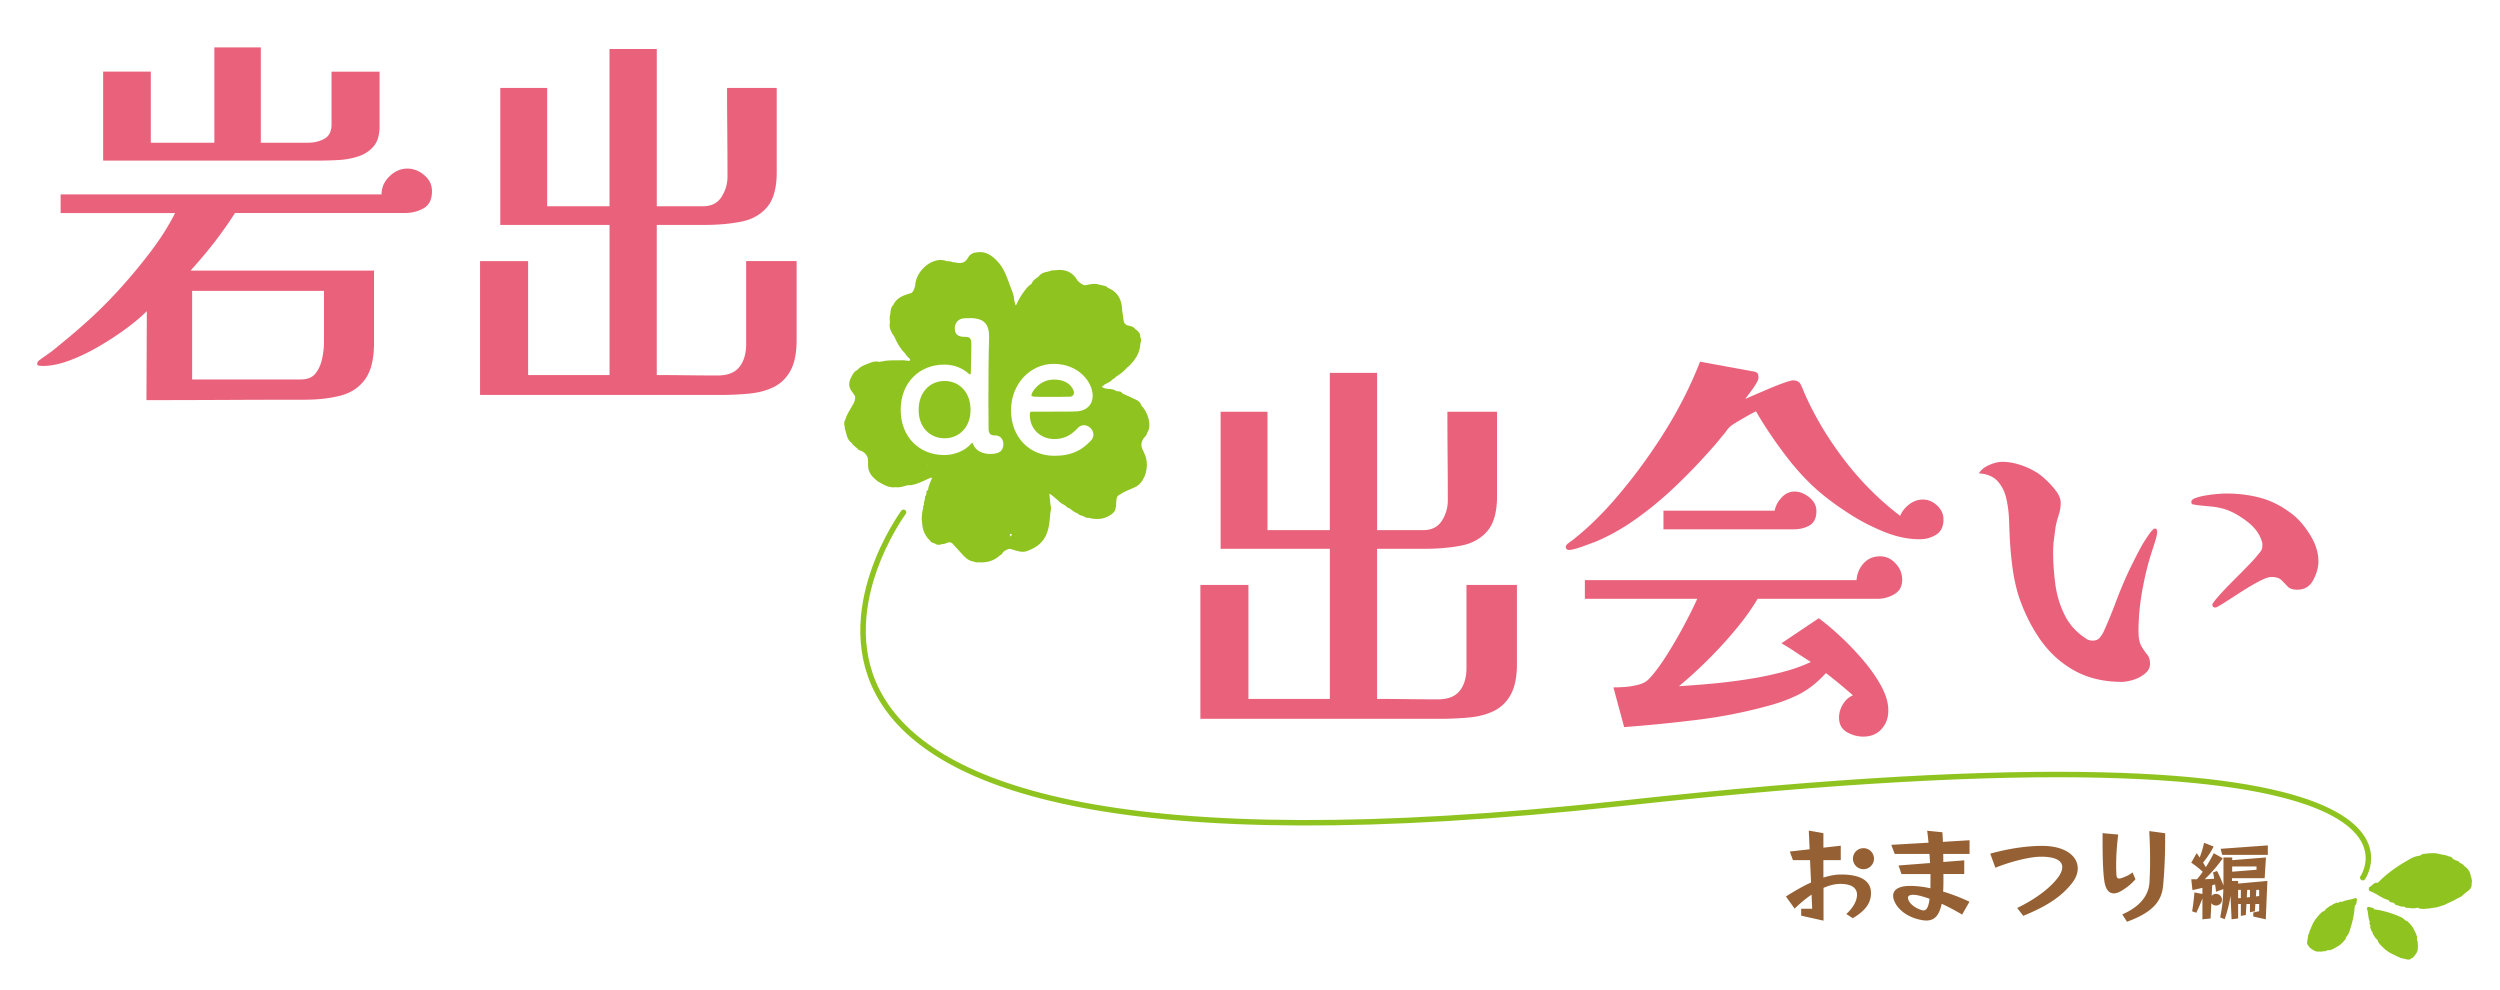 <svg id="_レイヤー_2" data-name="レイヤー 2" xmlns="http://www.w3.org/2000/svg" viewBox="0 0 1091.53 432.44"><defs><filter id="drop-shadow-1" x="1.94" y="6.05" width="1090" height="425" filterUnits="userSpaceOnUse"><feOffset dx="1.97" dy="1.97"/><feGaussianBlur result="blur" stdDeviation="1.97"/><feFlood flood-color="#231815" flood-opacity=".5"/><feComposite in2="blur" operator="in"/><feComposite in="SourceGraphic"/></filter><style>.cls-3,.cls-4{fill:none;stroke:#fff;stroke-linecap:round;stroke-linejoin:round}.cls-4{stroke-width:11.6px}.cls-10{fill:#8fc31f}.cls-11{fill:#ea617b}.cls-3{stroke-width:16.25px}.cls-13{fill:#ee839c}</style></defs><g id="_レイヤー_3" data-name="レイヤー 3"><g filter="url(#drop-shadow-1)"><path d="M804.15 397.1c2.68-2.45 4.41-5.26 4.64-7.8 0-.18.04-.4.04-.58 0-3.39-2.99-4.77-7.27-4.77-2.45 0-4.9.67-7.36 1.74V400l-9.76-2.18v-3.03h4.81l-.27-6.15c-2.63 1.78-5.13 3.92-7.4 6.11l-3.79-5.31c3.61-2.27 7.31-4.46 10.97-6.11l-.45-9.76h-7.45l-1.38-3.75 8.65-.98-.36-8.16 6.38 1.12v6.33l7.58-.85v6.29h-7.58v7.62c2.67-.85 5.26-1.34 7.76-1.34 8.47 0 13.02 2.76 13.02 8.11 0 .4-.04.85-.09 1.34-.45 3.61-2.72 6.55-7.85 9.63l-2.85-1.83zm7.49-19.57c-2.54 0-4.59-2.05-4.59-4.59s2.05-4.59 4.59-4.59 4.59 2.05 4.59 4.59-2.1 4.59-4.59 4.59zm43.08 19.83a93.018 93.018 0 00-8.92-4.73c-1.2 5.75-3.66 7.31-6.64 7.31-.63 0-1.29-.04-1.96-.18-4.9-.8-9.9-3.61-11.9-7.89-.45-.98-.71-1.92-.71-2.72 0-2.54 2.23-4.32 7.49-4.32 2.54 0 5.48.31 8.78 1.03 0-.76.04-1.56.04-2.45v-3.75h-12.66l-1.29-3.75 13.77-1.07-.27-3.97h-15.16l-1.52-3.97 16.27-.94c-.18-1.87-.36-3.61-.58-5.22l6.64.67c.09 1.34.18 2.72.22 4.19l11.64-.71v5.97h-11.5c.04 1.16.04 2.32.04 3.52l9.14-.71v5.97h-9.09v3.39c0 1.56-.04 2.99-.13 4.28 3.61 1.07 7.45 2.54 11.5 4.41l-3.21 5.62zm-21.31-8.65c-1.69 0-2.36.53-2.36 1.34 0 .31.13.71.31 1.12.89 1.92 3.39 3.61 6.06 4.32.18.04.31.04.49.04 1.07 0 2.1-1.03 2.59-5.08-3.08-1.11-5.57-1.74-7.09-1.74zm45.35 5.75c8.6-4.15 15.02-9.27 18.15-13.77.98-1.43 1.52-2.81 1.52-4.06 0-2.67-2.68-4.55-9.23-4.55-4.59 0-12.79 1.92-19.97 4.82l-2.23-6.15c7.85-2.18 15.74-3.39 22.69-3.39 10.08 0 15.51 4.46 15.51 9.81 0 2.01-.76 4.15-2.32 6.2-4.9 6.46-12.04 10.7-21.49 14.53l-2.63-3.43zm51.64-12.52c-1.78 1.96-3.16 3.16-5.53 4.68-1.52.98-2.81 1.47-3.97 1.47-2.14 0-3.57-1.83-4.1-5.44-.71-5.04-.76-12.21-.76-18.72v-2.14l6.82.62c-.62 4.99-.89 9.54-.89 13.37 0 1.34.04 2.59.09 3.75.04 1.52.4 2.09 1.2 2.09.31 0 .72-.09 1.2-.27 2.01-.67 3.17-1.29 4.68-2.41l1.25 2.99zm-5.75 15.33c8.69-3.79 11.59-9.18 11.86-13.95.18-3.16.27-6.46.27-9.81 0-4.28-.13-8.6-.36-12.62l6.95.94c0 7.13-.09 13.95-.89 22.78-.58 6.46-3.92 11.55-15.78 15.87l-2.05-3.21zm57.18.92v-1.75l2.57-.56v-3.16h-1.64l-.22 3.2-2.15.37v-3.57h-1.52l-.3 4.83-2.15.37v-5.2h-1.19v6.32l-2.86.37-.48-10.26c-.48 3.35-1.3 6.54-2.53 10.22l-1.97-.78c.93-4.61 1.26-8.33 1.38-12.34l-3.2 1.12s-.15-1.34-.41-3.2l-1.26.37-.22 4.65c.44-.56 1.11-.89 1.9-.89 1.41 0 2.57 1.15 2.57 2.57s-1.15 2.53-2.57 2.53c-.86 0-1.6-.41-2.05-1.04l-.33 6.69-3.57.37v-9.11c-.59 1.56-1.52 3.87-2.68 6.24l-1.82-.63c.74-4.2 1-8.25 1-8.25l3.5.67v-2.68c-1.78.45-3.35.78-4.35 1l-.52-4.72h2.49c.85-1 1.71-2.12 2.53-3.31-1.04-.93-3.05-2.64-5.02-3.94l2.34-4.16c.48.63.93 1.26 1.34 1.9.78-2.01 1.45-4.2 1.9-6.43l4.2 1.64c-1.38 2.64-2.97 5.02-4.61 6.99l1.19 2.01c1.3-2.01 2.49-4.13 3.46-6.1l3.94 2.23c-2.42 3.42-5.02 6.43-7.88 9.14 1.34-.07 2.75-.11 4.13-.22-.15-.93-.3-1.86-.52-2.75l1.75-.63c1.15 2.12 2.19 4.72 2.82 6.32V372.4h3.83v1.19l14.72-1.19-.56 9.07h-14.24c0 .41-.04.78-.04 1.19h2.68v1.15l12.79-1.15-.71 16.76-5.43-1.23zm-13.56-26.92l-.67-2.64 20.59-1.49v4.13h-19.92zm14.98 5.06h-10.63v2.3l10.63-.85v-1.45zm-6.84 10.22h-1.19v3.68l1.19-.11v-3.57zm3.98 0h-1.19l-.19 3.31 1.38-.15v-3.16zm4.01 0h-1.23l-.18 2.86 1.41-.15v-2.71z" fill="#595757"/><path d="M804.15 397.1c2.68-2.45 4.41-5.26 4.64-7.8 0-.18.04-.4.04-.58 0-3.39-2.99-4.77-7.27-4.77-2.45 0-4.9.67-7.36 1.74V400l-9.76-2.18v-3.03h4.81l-.27-6.15c-2.63 1.78-5.13 3.92-7.4 6.11l-3.79-5.31c3.61-2.27 7.31-4.46 10.97-6.11l-.45-9.76h-7.45l-1.38-3.75 8.65-.98-.36-8.16 6.38 1.12v6.33l7.58-.85v6.29h-7.58v7.62c2.67-.85 5.26-1.34 7.76-1.34 8.47 0 13.02 2.76 13.02 8.11 0 .4-.04.85-.09 1.34-.45 3.61-2.72 6.55-7.85 9.63l-2.85-1.83zm7.49-19.57c-2.54 0-4.59-2.05-4.59-4.59s2.05-4.59 4.59-4.59 4.59 2.05 4.59 4.59-2.1 4.59-4.59 4.59zm43.08 19.83a93.018 93.018 0 00-8.92-4.73c-1.2 5.75-3.66 7.31-6.64 7.31-.63 0-1.29-.04-1.96-.18-4.9-.8-9.9-3.61-11.9-7.89-.45-.98-.71-1.92-.71-2.72 0-2.54 2.23-4.32 7.49-4.32 2.54 0 5.48.31 8.78 1.03 0-.76.04-1.56.04-2.45v-3.75h-12.66l-1.29-3.75 13.77-1.07-.27-3.97h-15.16l-1.52-3.97 16.27-.94c-.18-1.87-.36-3.61-.58-5.22l6.64.67c.09 1.34.18 2.72.22 4.19l11.64-.71v5.97h-11.5c.04 1.16.04 2.32.04 3.52l9.14-.71v5.97h-9.09v3.39c0 1.56-.04 2.99-.13 4.28 3.61 1.07 7.45 2.54 11.5 4.41l-3.21 5.62zm-21.31-8.65c-1.69 0-2.36.53-2.36 1.34 0 .31.13.71.31 1.12.89 1.92 3.39 3.61 6.06 4.32.18.04.31.04.49.04 1.07 0 2.1-1.03 2.59-5.08-3.08-1.11-5.57-1.74-7.09-1.74zm45.35 5.75c8.6-4.15 15.02-9.27 18.15-13.77.98-1.43 1.52-2.81 1.52-4.06 0-2.67-2.68-4.55-9.23-4.55-4.59 0-12.79 1.92-19.97 4.82l-2.23-6.15c7.85-2.18 15.74-3.39 22.69-3.39 10.08 0 15.51 4.46 15.51 9.81 0 2.01-.76 4.15-2.32 6.2-4.9 6.46-12.04 10.7-21.49 14.53l-2.63-3.43zm51.64-12.52c-1.78 1.96-3.16 3.16-5.53 4.68-1.52.98-2.81 1.47-3.97 1.47-2.14 0-3.57-1.83-4.1-5.44-.71-5.04-.76-12.21-.76-18.72v-2.14l6.82.62c-.62 4.99-.89 9.54-.89 13.37 0 1.34.04 2.59.09 3.75.04 1.52.4 2.09 1.2 2.09.31 0 .72-.09 1.2-.27 2.01-.67 3.17-1.29 4.68-2.41l1.25 2.99zm-5.75 15.33c8.69-3.79 11.59-9.18 11.86-13.95.18-3.16.27-6.46.27-9.81 0-4.28-.13-8.6-.36-12.62l6.95.94c0 7.13-.09 13.95-.89 22.78-.58 6.46-3.92 11.55-15.78 15.87l-2.05-3.21zm57.18.92v-1.75l2.57-.56v-3.16h-1.64l-.22 3.2-2.15.37v-3.57h-1.52l-.3 4.83-2.15.37v-5.2h-1.19v6.32l-2.86.37-.48-10.26c-.48 3.35-1.3 6.54-2.53 10.22l-1.97-.78c.93-4.61 1.26-8.33 1.38-12.34l-3.2 1.12s-.15-1.34-.41-3.2l-1.26.37-.22 4.65c.44-.56 1.11-.89 1.9-.89 1.41 0 2.57 1.15 2.57 2.57s-1.15 2.53-2.57 2.53c-.86 0-1.6-.41-2.05-1.04l-.33 6.69-3.57.37v-9.11c-.59 1.56-1.52 3.87-2.68 6.24l-1.82-.63c.74-4.2 1-8.25 1-8.25l3.5.67v-2.68c-1.78.45-3.35.78-4.35 1l-.52-4.72h2.49c.85-1 1.71-2.12 2.53-3.31-1.04-.93-3.05-2.64-5.02-3.94l2.34-4.16c.48.63.93 1.26 1.34 1.9.78-2.01 1.45-4.2 1.9-6.43l4.2 1.64c-1.38 2.64-2.97 5.02-4.61 6.99l1.19 2.01c1.3-2.01 2.49-4.13 3.46-6.1l3.94 2.23c-2.42 3.42-5.02 6.43-7.88 9.14 1.34-.07 2.75-.11 4.13-.22-.15-.93-.3-1.86-.52-2.75l1.75-.63c1.15 2.12 2.19 4.72 2.82 6.32V372.4h3.83v1.19l14.72-1.19-.56 9.07h-14.24c0 .41-.04.78-.04 1.19h2.68v1.15l12.79-1.15-.71 16.76-5.43-1.23zm-13.56-26.92l-.67-2.64 20.59-1.49v4.13h-19.92zm14.98 5.06h-10.63v2.3l10.63-.85v-1.45zm-6.84 10.22h-1.19v3.68l1.19-.11v-3.57zm3.98 0h-1.19l-.19 3.31 1.38-.15v-3.16zm4.01 0h-1.23l-.18 2.86 1.41-.15v-2.71z" stroke-width="9.28" stroke="#fff" stroke-linecap="round" stroke-linejoin="round" fill="none"/><path d="M804.15 397.1c2.68-2.45 4.41-5.26 4.64-7.8 0-.18.04-.4.04-.58 0-3.39-2.99-4.77-7.27-4.77-2.45 0-4.9.67-7.36 1.74V400l-9.76-2.18v-3.03h4.81l-.27-6.15c-2.63 1.78-5.13 3.92-7.4 6.11l-3.79-5.31c3.61-2.27 7.31-4.46 10.97-6.11l-.45-9.76h-7.45l-1.38-3.75 8.65-.98-.36-8.16 6.38 1.12v6.33l7.58-.85v6.29h-7.58v7.62c2.67-.85 5.26-1.34 7.76-1.34 8.47 0 13.02 2.76 13.02 8.11 0 .4-.04.85-.09 1.34-.45 3.61-2.72 6.55-7.85 9.63l-2.85-1.83zm7.49-19.57c-2.54 0-4.59-2.05-4.59-4.59s2.05-4.59 4.59-4.59 4.59 2.05 4.59 4.59-2.1 4.59-4.59 4.59zm43.08 19.83a93.018 93.018 0 00-8.92-4.73c-1.2 5.75-3.66 7.31-6.64 7.31-.63 0-1.29-.04-1.96-.18-4.9-.8-9.9-3.61-11.9-7.89-.45-.98-.71-1.92-.71-2.72 0-2.54 2.23-4.32 7.49-4.32 2.54 0 5.48.31 8.78 1.03 0-.76.04-1.56.04-2.45v-3.75h-12.66l-1.29-3.75 13.77-1.07-.27-3.97h-15.16l-1.52-3.97 16.27-.94c-.18-1.87-.36-3.61-.58-5.22l6.64.67c.09 1.34.18 2.72.22 4.19l11.64-.71v5.97h-11.5c.04 1.16.04 2.32.04 3.52l9.14-.71v5.97h-9.09v3.39c0 1.56-.04 2.99-.13 4.28 3.61 1.07 7.45 2.54 11.5 4.41l-3.21 5.62zm-21.31-8.65c-1.69 0-2.36.53-2.36 1.34 0 .31.13.71.31 1.12.89 1.92 3.39 3.61 6.06 4.32.18.04.31.04.49.04 1.07 0 2.1-1.03 2.59-5.08-3.08-1.11-5.57-1.74-7.09-1.74zm45.35 5.75c8.6-4.15 15.02-9.27 18.15-13.77.98-1.43 1.52-2.81 1.52-4.06 0-2.67-2.68-4.55-9.23-4.55-4.59 0-12.79 1.92-19.97 4.82l-2.23-6.15c7.85-2.18 15.74-3.39 22.69-3.39 10.08 0 15.51 4.46 15.51 9.81 0 2.01-.76 4.15-2.32 6.2-4.9 6.46-12.04 10.7-21.49 14.53l-2.63-3.43zm51.64-12.52c-1.78 1.96-3.16 3.16-5.53 4.68-1.52.98-2.81 1.47-3.97 1.47-2.14 0-3.57-1.83-4.1-5.44-.71-5.04-.76-12.21-.76-18.72v-2.14l6.82.62c-.62 4.99-.89 9.54-.89 13.37 0 1.34.04 2.59.09 3.75.04 1.52.4 2.09 1.2 2.09.31 0 .72-.09 1.2-.27 2.01-.67 3.17-1.29 4.68-2.41l1.25 2.99zm-5.75 15.33c8.69-3.79 11.59-9.18 11.86-13.95.18-3.16.27-6.46.27-9.81 0-4.28-.13-8.6-.36-12.62l6.95.94c0 7.13-.09 13.95-.89 22.78-.58 6.46-3.92 11.55-15.78 15.87l-2.05-3.21zm57.18.92v-1.75l2.57-.56v-3.16h-1.64l-.22 3.2-2.15.37v-3.57h-1.52l-.3 4.83-2.15.37v-5.2h-1.19v6.32l-2.86.37-.48-10.26c-.48 3.35-1.3 6.54-2.53 10.22l-1.97-.78c.93-4.61 1.26-8.33 1.38-12.34l-3.2 1.12s-.15-1.34-.41-3.2l-1.26.37-.22 4.65c.44-.56 1.11-.89 1.9-.89 1.41 0 2.57 1.15 2.57 2.57s-1.15 2.53-2.57 2.53c-.86 0-1.6-.41-2.05-1.04l-.33 6.69-3.57.37v-9.11c-.59 1.56-1.52 3.87-2.68 6.24l-1.82-.63c.74-4.2 1-8.25 1-8.25l3.5.67v-2.68c-1.78.45-3.35.78-4.35 1l-.52-4.72h2.49c.85-1 1.71-2.12 2.53-3.31-1.04-.93-3.05-2.64-5.02-3.94l2.34-4.16c.48.63.93 1.26 1.34 1.9.78-2.01 1.45-4.2 1.9-6.43l4.2 1.64c-1.38 2.64-2.97 5.02-4.61 6.99l1.19 2.01c1.3-2.01 2.49-4.13 3.46-6.1l3.94 2.23c-2.42 3.42-5.02 6.43-7.88 9.14 1.34-.07 2.75-.11 4.13-.22-.15-.93-.3-1.86-.52-2.75l1.75-.63c1.15 2.12 2.19 4.72 2.82 6.32V372.4h3.83v1.19l14.72-1.19-.56 9.07h-14.24c0 .41-.04.78-.04 1.19h2.68v1.15l12.79-1.15-.71 16.76-5.43-1.23zm-13.56-26.92l-.67-2.64 20.59-1.49v4.13h-19.92zm14.98 5.06h-10.63v2.3l10.63-.85v-1.45zm-6.84 10.22h-1.19v3.68l1.19-.11v-3.57zm3.98 0h-1.19l-.19 3.31 1.38-.15v-3.16zm4.01 0h-1.23l-.18 2.86 1.41-.15v-2.71z" fill="#956134"/><path class="cls-13" d="M440.82 129.05v.02c.07-.05.04-.04 0-.02z"/><path class="cls-13" d="M496.36 175.08c-.32-1.09-1.06-1.89-2.02-2.37-1.88-.95-3.83-1.78-5.75-2.65-.16-.07-.33-.15-.49-.22-.59-1.14-1.73-.86-2.68-1.05-1.72-1.35-4.01-.57-5.83-1.53-1.27-1.09 1.07-.58.59-1.33 1.36-.63 2.75-1.22 3.77-2.38.4-.26.94-.35 1.12-.88 1.8-1.13 3.53-2.35 4.91-3.99 3.36-2.84 5.76-6.22 5.98-10.8.41-.97.32-1.93-.11-2.87.09-1.73-1.17-2.54-2.31-3.44-.65-.99-1.74-1.12-2.75-1.34-1.3-.28-2.03-.97-2.19-2.32-.16-1.43-.42-2.85-.63-4.27-.07-.88-.07-1.78-.24-2.64-.67-3.48-2.61-5.95-5.94-7.28-.96-1.1-2.38-.99-3.62-1.36-2.21-.78-4.37-.19-6.54.26-1.24-.35-2.16-1.17-3.08-2.01-2.02-3.68-5.37-5.25-9.79-4.59-1.08-.07-2.09.19-3.07.6-1.71.17-3.18.8-4.26 2.2-.09.04-.18.1-.25.17-.99.72-2.06 1.36-2.57 2.56-.08.14-.16.29-.24.43-1.12.73-2.03 1.68-2.82 2.75-1.52 2.02-2.86 4.15-3.84 6.48-.09.02-.18.05-.28.08-.2-.74-.41-1.48-.61-2.22v-.02c0-1.83-.73-3.5-1.36-5.13-1.63-4.23-2.86-8.72-6.19-12.07-2.26-2.27-4.79-4.09-8.27-3.7-1.8.07-3.42.75-4.25 2.3-1.32 2.48-3.24 2.77-5.63 2.17-.37-.09-.77-.07-1.16-.1-.76-.36-1.56-.51-2.4-.42-6.45-2.61-13.83 4.57-13.94 10.53-.32 1.18-.56 2.39-1.52 3.27-.58.18-1.17.37-1.75.55-2.68.83-5.09 2.01-6.31 4.77-1.14 1.07-1.16 2.51-1.29 3.91-.41 1.24-.29 2.51-.17 3.77-.58 2.46.67 4.33 1.97 6.19 1.12 2.68 2.52 5.18 4.63 7.22.53.97 1.31 1.71 2.13 2.43.2.4.09.69-.32.86h-.02c-.9-.09-1.8-.18-2.7-.28-2.9.14-5.82-.19-8.69.44l-1.68.27c-2.27-.61-4.17.56-6.16 1.29-1.19.51-2.37 1.04-3.19 2.11-1.33.63-2.14 1.72-2.72 3.02-1.37 2.39-1.48 4.7.42 6.89l1.12 1.72c.19 1.32-.27 2.43-.92 3.59-1.16 2.08-2.57 4.04-3.27 6.36-.71 1.11-.69 2.28-.31 3.49-.08.72.19 1.35.46 1.99 0 .28.07.53.16.77.35 1.59.89 3.09 2.34 4.12.6 1.13 1.71 1.71 2.62 2.53.19.47.6.66 1.03.79 1.79.56 2.96 1.72 3.46 3.53-.15-.32-.22-.67-.27-1.03.11.33.21.67.27 1.03l.09 1.08v1.82c-.06 3.23 1.9 5.25 4.21 7.08 2.43 1.33 4.76 2.97 7.77 2.55 1.94.27 3.71-.44 5.52-.93.61.22 1.21.05 1.8-.07 2.94-.58 5.51-2.1 8.24-3.22.7.24.22.59.09.91-.63 1.45-1.26 2.9-1.45 4.49-.96.5-.63 1.48-.85 2.26-.55.6-.53 1.35-.57 2.09-.24.63-.46 1.27-.32 1.96-.28.52-.55 1.04-.37 1.66-.72 2.12-.79 4.29-.47 6.49.19 2.89 1.13 5.45 3.26 7.49.47.75 1.16 1.18 2.02 1.35.14.06.29.12.43.18 1 .72 2.03.59 3.07.13 1.23.19 2.19-.84 3.4-.74.3.11.59.23.89.34 1.68 1.85 3.34 3.72 5.05 5.55 1.2 1.28 2.59 2.28 4.39 2.56.64.19 1.27.44 1.96.28 3.56.28 6.79-.48 9.46-3 .59-.27 1.05-.66 1.3-1.28.72-.78 1.67-1.18 2.62-1.58.98-.02 1.85.39 2.76.66 1.77.52 3.57.99 5.4.22 2.09-.82 4.03-1.73 5.7-3.4 3.82-3.83 3.85-8.72 4.31-13.54.4-1.11.29-2.22 0-3.33-.03-.35-.07-.7-.1-1.05-.1-1.06-.21-2.12-.31-3.18.06-.16-.2-.7.34-.3.35.26.7.53 1.05.79l1.54 1.3c.05.06.11.11.2.16.19.16.38.33.57.49.87 1.05 2.07 1.64 3.23 2.3.56.64 1.25 1.07 2.07 1.31.92.83 1.88 1.6 3.08 1.98.59.44 1.11.99 1.91 1.04.3.11.6.22.91.33.54.37 1.11.64 1.78.69.1-.01.2-.03.3-.04 3.59.94 7.01.74 10.12-1.53.97-.75 1.77-1.59 1.76-2.93l.18-.42c.03-.51.06-1.02.08-1.52.18-1.41-.14-3.03 1.63-3.74 1.71-1.22 3.67-1.94 5.58-2.77 1.2-.52 2.34-1.06 3.24-2.07 2.98-3.31 3.84-8.74 1.98-12.81-.22-.52-.45-1.04-.67-1.56-1.22-2.04-.88-3.94.52-5.74.64-.55 1.08-1.22 1.29-2.05 2.18-3.22.18-9.19-2.58-11.87zm-11.55-19.76s0 .02-.01.03v-.01l.02-.02zm-106.7 26.14s-.02.01-.03.02v-.05c.02.01.02.03.04.04zm6.39-22.74zm5.18 16.99zm6.37.18l.04-.02c.02.04.04.07.06.11l-.09-.09zm2.09-2.01zm.06 7.03v-.03h.03c-.01.01-.01.03-.02.04zm1.5-53.57v-.01.02zm.76 37.4l-.03-.02h-.12c.03-.02.06-.03.08-.05.01.02.03.04.04.06h.06s-.02.01-.03.02zm.46-.6v-.02s.01 0 .02.01c0 0-.01 0-.02.01zM402.8 201c.18.07.23.24.21.45-.08-.14-.14-.3-.21-.45zm.51-4.22l-.03.06c0-.01-.01-.03-.02-.04.02 0 .03-.01.05-.02zm1.98-34.53s-.02-.03-.02-.04h.04c0 .01 0 .03-.02.04zm2.98-33.86s0-.01.01-.02v.01h-.02zm1.17 6.89zm.76 30.75s0-.03.02-.04h.01c-.01.01-.01.03-.03.04zm.17-2.29v.01h-.02l.01-.01zm0 60.32s.01-.02.02-.03v.04s-.02 0-.02-.01zm1.21-93.88s.03-.05.05-.07c.02.04.03.07.05.11-.04 0-.06-.03-.1-.04zm.75-.22v-.01h.02s0 .01-.01.02zm3.49-11.46s-.02-.02-.02-.04h.08c-.02 0-.04.02-.06.03zm3.76 34.19v-.02h.02c-.01 0-.02.01-.03.02zm.03-.02s.04.01.06.02c-.01 0-.02 0-.04.02 0-.01-.02-.03-.02-.04zm.06 33.26h-.02.02zm-.04.05s.02-.03.04-.04v.05c-.01 0-.02-.01-.04-.01zm.46-15.03c0-.06-.02-.11-.03-.17.03.05.07.09.1.14-.02.01-.05.02-.07.03zm1.52-18.06c.05-.09.1-.14.16-.15-.05.04-.11.09-.16.16zm.23 86.49h.02v.03s-.02-.01-.03-.02zm.02-.01v-.02h.02s0 .01-.01.02zm3.64-68.91v.01h-.01zm4.44-38.21zm.41 16.52c-.07.12-.16.23-.25.34.1-.16.22-.39.35-.65 0 .07-.02.17-.09.31zm1.58 23.69l-.03-.03h.03v.02zm.35-3.46zm.2-18.24s0-.03-.01-.04h.03s0 .02-.01.03zm.25 29.5zm3.7-9.38zm.17-.44s0-.02-.01-.02h.02v.02zm.43 31.63l.02-.02v.02h-.04zm.05-.01zm2.09 30.29c-.02-.27-.08-.55-.2-.84-.16-.38.5-.55.81-.14.04.05.08.08.11.13-.25.28-.5.57-.73.85zm.8-39.67s.01-.03.02-.04c0 .02 0 .03.01.05h-.03zm.86-15.94l-.01-.01h.02s0 .01-.01.02zm1.85-38.19v.01s-.02 0-.03.01l.02-.02zm-.04 57.53s.02-.02.02-.03c.01 0 .03-.01.04-.02-.02.02-.04.03-.06.04zm.14-.12l.05-.09.03-.03h-.01s0-.01.01-.02v.02c-.01.05-.05.09-.08.12zm.07-.15s-.01-.03-.02-.04h.04c0 .01-.01.03-.02.04zm.86 3.71h-.01v-.02h-.01zm1.22-45.7v.03h-.01v-.03zm-.11 33.76v-.04h.06c-.02.01-.04.03-.06.04zm.1.32s0-.02.01-.02c0 .02.01.04.02.05l-.03-.03zm1.22 47.27c.18-.09.32-.05.41.1-.11-.04-.25-.07-.41-.1zm1.27-90.88s-.02-.01-.03-.02h.03l-.03-.03h.05l-.03.03v.02zm.83-13.79h-.03c.02 0 .03-.01.05-.02-.01 0-.02.01-.03.02zm.61 84.18v-.01h.02l-.01.01zm.33-32.93v-.02s0 .01.02.02h-.02zm1.5 1.13h-.01.01zm1.74-27.12v-.07c.01.02.02.03.03.05 0 0-.02.02-.03.02zm.34-31.36s.05.03.07.05c0 .02.02.03.02.05-.03-.04-.06-.06-.09-.1zm4.06 39.83l.09-.03c.01.03.03.06.04.09-.04-.02-.09-.04-.13-.06zm.4 38.27zm1.34-22.41s0-.02-.02-.03c.02 0 .04-.02.06-.03-.01.02-.03.04-.04.06zm.33 16.87v-.01.01zm.57 18.25h.01zm-.01.03v-.01l.01.01h-.01zm.09-21.88s.03-.01.04-.02c.02.01.03.02.04.04-.03 0-.05-.01-.08-.02zm1.86 5.11l-.01.01v-.03s0 .01.01.02zm-.04.03s.02-.01.03-.01c0 .02.01.04.02.06-.02-.01-.03-.03-.05-.04zm1.88-60.42s0 .03.01.04h-.03c0-.01 0-.03.01-.05zm.65 24.52c.03-.09.09-.14.13-.21.04.04.08.07.12.11-.09.04-.16.05-.26.1zm.58 38.6h-.02.02zm4.3 3.3s-.03-.05-.05-.08c.03.02.06.03.09.05-.01 0-.02.02-.04.03zm1.8-79.66c0-.15-.03-.26-.07-.35.12.05.15.16.07.35zm1.44 79.36s-.02 0-.03.01c0-.01 0-.02.01-.03h.02v.01zm4.86.1c.02.03.02.05.04.08-.01-.02-.03-.05-.04-.07zm2.24-51.64l.06-.03c0 .03.01.04.02.07-.03 0-.05-.03-.08-.05zm1.41 26.01h-.04l.02-.02.02.02zm4.27 20.81s0-.02-.01-.02v-.06l.09.03c-.03.02-.05.03-.08.05zm3.14-.35zm0-.01zm-103.43-40.4zm62.91-14.45z"/><path class="cls-4" d="M440.82 129.05v.02c.07-.05.04-.04 0-.02z"/><path class="cls-4" d="M496.36 175.08c-.32-1.09-1.06-1.89-2.02-2.37-1.88-.95-3.83-1.78-5.75-2.65-.16-.07-.33-.15-.49-.22-.59-1.14-1.73-.86-2.68-1.05-1.72-1.35-4.01-.57-5.83-1.53-1.27-1.09 1.07-.58.59-1.33 1.36-.63 2.75-1.22 3.77-2.38.4-.26.94-.35 1.12-.88 1.8-1.13 3.53-2.35 4.91-3.99 3.36-2.84 5.76-6.22 5.98-10.8.41-.97.32-1.93-.11-2.87.09-1.73-1.17-2.54-2.31-3.44-.65-.99-1.74-1.12-2.75-1.34-1.3-.28-2.03-.97-2.19-2.32-.16-1.43-.42-2.85-.63-4.27-.07-.88-.07-1.78-.24-2.64-.67-3.48-2.61-5.95-5.94-7.28-.96-1.1-2.38-.99-3.62-1.36-2.21-.78-4.37-.19-6.54.26-1.24-.35-2.16-1.17-3.08-2.01-2.02-3.68-5.37-5.25-9.79-4.59-1.08-.07-2.09.19-3.07.6-1.71.17-3.18.8-4.26 2.2-.09.04-.18.1-.25.17-.99.72-2.06 1.36-2.57 2.56-.08.14-.16.29-.24.43-1.12.73-2.03 1.68-2.82 2.75-1.52 2.02-2.86 4.15-3.84 6.48-.09.02-.18.05-.28.08-.2-.74-.41-1.48-.61-2.22v-.02c0-1.83-.73-3.5-1.36-5.13-1.63-4.23-2.86-8.72-6.19-12.07-2.26-2.27-4.79-4.09-8.27-3.7-1.8.07-3.42.75-4.25 2.3-1.32 2.48-3.24 2.77-5.63 2.17-.37-.09-.77-.07-1.16-.1-.76-.36-1.56-.51-2.4-.42-6.45-2.61-13.83 4.57-13.94 10.53-.32 1.18-.56 2.39-1.52 3.27-.58.18-1.17.37-1.75.55-2.68.83-5.09 2.01-6.31 4.77-1.14 1.07-1.16 2.51-1.29 3.91-.41 1.24-.29 2.51-.17 3.77-.58 2.46.67 4.33 1.97 6.19 1.12 2.68 2.52 5.18 4.63 7.22.53.97 1.31 1.71 2.13 2.43.2.4.09.69-.32.86h-.02c-.9-.09-1.8-.18-2.7-.28-2.9.14-5.82-.19-8.69.44l-1.68.27c-2.27-.61-4.17.56-6.16 1.29-1.19.51-2.37 1.04-3.19 2.11-1.33.63-2.14 1.72-2.72 3.02-1.37 2.39-1.48 4.7.42 6.89l1.12 1.72c.19 1.32-.27 2.43-.92 3.59-1.16 2.08-2.57 4.04-3.27 6.36-.71 1.11-.69 2.28-.31 3.49-.08.72.19 1.35.46 1.99 0 .28.07.53.16.77.35 1.59.89 3.09 2.34 4.12.6 1.13 1.71 1.71 2.62 2.53.19.47.6.66 1.03.79 1.79.56 2.96 1.72 3.46 3.53-.15-.32-.22-.67-.27-1.03.11.33.21.67.27 1.03l.09 1.08v1.82c-.06 3.23 1.9 5.25 4.21 7.08 2.43 1.33 4.76 2.97 7.77 2.55 1.94.27 3.71-.44 5.52-.93.61.22 1.21.05 1.8-.07 2.94-.58 5.51-2.1 8.24-3.22.7.24.22.59.09.91-.63 1.45-1.26 2.9-1.45 4.49-.96.5-.63 1.48-.85 2.26-.55.6-.53 1.35-.57 2.09-.24.63-.46 1.27-.32 1.96-.28.52-.55 1.04-.37 1.66-.72 2.12-.79 4.29-.47 6.49.19 2.89 1.13 5.45 3.26 7.49.47.75 1.16 1.18 2.02 1.35.14.06.29.12.43.18 1 .72 2.03.59 3.07.13 1.23.19 2.19-.84 3.4-.74.3.11.59.23.89.34 1.68 1.85 3.34 3.72 5.05 5.55 1.2 1.28 2.59 2.28 4.39 2.56.64.19 1.27.44 1.96.28 3.56.28 6.79-.48 9.46-3 .59-.27 1.05-.66 1.3-1.28.72-.78 1.67-1.18 2.62-1.58.98-.02 1.85.39 2.76.66 1.77.52 3.57.99 5.4.22 2.09-.82 4.03-1.73 5.7-3.4 3.82-3.83 3.85-8.72 4.31-13.54.4-1.11.29-2.22 0-3.33-.03-.35-.07-.7-.1-1.05-.1-1.06-.21-2.12-.31-3.18.06-.16-.2-.7.34-.3.35.26.7.53 1.05.79l1.54 1.3c.05.06.11.11.2.16.19.16.38.33.57.49.87 1.05 2.07 1.64 3.23 2.3.56.64 1.25 1.07 2.07 1.31.92.83 1.88 1.6 3.08 1.98.59.44 1.11.99 1.91 1.04.3.11.6.22.91.33.54.37 1.11.64 1.78.69.1-.01.2-.03.3-.04 3.59.94 7.01.74 10.12-1.53.97-.75 1.77-1.59 1.76-2.93l.18-.42c.03-.51.06-1.02.08-1.52.18-1.41-.14-3.03 1.63-3.74 1.71-1.22 3.67-1.94 5.58-2.77 1.2-.52 2.34-1.06 3.24-2.07 2.98-3.31 3.84-8.74 1.98-12.81-.22-.52-.45-1.04-.67-1.56-1.22-2.04-.88-3.94.52-5.74.64-.55 1.08-1.22 1.29-2.05 2.18-3.22.18-9.19-2.58-11.87zm-11.55-19.76s0 .02-.01.03v-.01l.02-.02zm-106.7 26.14s-.02.01-.03.02v-.05c.02.01.02.03.04.04zm6.39-22.74zm5.18 16.99zm6.37.18l.04-.02c.02.04.04.07.06.11l-.09-.09zm2.09-2.01zm.06 7.03v-.03h.03c-.01.01-.01.03-.02.04zm1.5-53.57v-.01.02zm.76 37.4l-.03-.02h-.12c.03-.02.06-.03.08-.05.01.02.03.04.04.06h.06s-.02.01-.03.02zm.46-.6v-.02s.01 0 .02.01c0 0-.01 0-.02.01zM402.8 201c.18.07.23.24.21.45-.08-.14-.14-.3-.21-.45zm.51-4.22l-.03.06c0-.01-.01-.03-.02-.04.02 0 .03-.01.05-.02zm1.98-34.53s-.02-.03-.02-.04h.04c0 .01 0 .03-.02.04zm2.98-33.86s0-.01.01-.02v.01h-.02zm1.17 6.89zm.76 30.75s0-.03.02-.04h.01c-.01.01-.01.03-.03.04zm.17-2.29v.01h-.02l.01-.01zm0 60.32s.01-.02.02-.03v.04s-.02 0-.02-.01zm1.21-93.88s.03-.05.05-.07c.02.04.03.07.05.11-.04 0-.06-.03-.1-.04zm.75-.22v-.01h.02s0 .01-.01.02zm3.49-11.46s-.02-.02-.02-.04h.08c-.02 0-.04.02-.06.03zm3.76 34.19v-.02h.02c-.01 0-.02.01-.03.02zm.03-.02s.04.01.06.02c-.01 0-.02 0-.04.02 0-.01-.02-.03-.02-.04zm.06 33.26h-.02.02zm-.04.05s.02-.03.04-.04v.05c-.01 0-.02-.01-.04-.01zm.46-15.03c0-.06-.02-.11-.03-.17.03.05.07.09.1.14-.02.01-.05.02-.07.03zm1.52-18.06c.05-.09.1-.14.16-.15-.05.04-.11.09-.16.16zm.23 86.49h.02v.03s-.02-.01-.03-.02zm.02-.01v-.02h.02s0 .01-.01.02zm3.64-68.91v.01h-.01zm4.44-38.21zm.41 16.52c-.07.12-.16.23-.25.34.1-.16.22-.39.35-.65 0 .07-.02.17-.09.31zm1.58 23.69l-.03-.03h.03v.02zm.35-3.46zm.2-18.24s0-.03-.01-.04h.03s0 .02-.01.03zm.25 29.5zm3.7-9.38zm.17-.44s0-.02-.01-.02h.02v.02zm.43 31.63l.02-.02v.02h-.04zm.05-.01zm2.09 30.29c-.02-.27-.08-.55-.2-.84-.16-.38.5-.55.81-.14.04.05.08.08.11.13-.25.28-.5.57-.73.85zm.8-39.67s.01-.03.02-.04c0 .02 0 .03.01.05h-.03zm.86-15.94l-.01-.01h.02s0 .01-.01.02zm1.85-38.19v.01s-.02 0-.03.01l.02-.02zm-.04 57.53s.02-.02.02-.03c.01 0 .03-.01.04-.02-.02.02-.04.03-.06.04zm.14-.12l.05-.09.03-.03h-.01s0-.01.01-.02v.02c-.01.05-.05.09-.08.12zm.07-.15s-.01-.03-.02-.04h.04c0 .01-.01.03-.02.04zm.86 3.71h-.01v-.02h-.01zm1.22-45.7v.03h-.01v-.03zm-.11 33.76v-.04h.06c-.02.01-.04.03-.06.04zm.1.32s0-.02.01-.02c0 .02.01.04.02.05l-.03-.03zm1.22 47.27c.18-.09.32-.05.41.1-.11-.04-.25-.07-.41-.1zm1.27-90.88s-.02-.01-.03-.02h.03l-.03-.03h.05l-.03.03v.02zm.83-13.79h-.03c.02 0 .03-.01.05-.02-.01 0-.02.01-.03.02zm.61 84.18v-.01h.02l-.01.01zm.33-32.93v-.02s0 .01.02.02h-.02zm1.5 1.13h-.01.01zm1.74-27.12v-.07c.01.02.02.03.03.05 0 0-.02.02-.03.02zm.34-31.36s.05.03.07.05c0 .02.02.03.02.05-.03-.04-.06-.06-.09-.1zm4.06 39.83l.09-.03c.01.03.03.06.04.09-.04-.02-.09-.04-.13-.06zm.4 38.27zm1.34-22.41s0-.02-.02-.03c.02 0 .04-.02.06-.03-.01.02-.03.04-.04.06zm.33 16.87v-.01.01zm.57 18.25h.01zm-.01.03v-.01l.01.01h-.01zm.09-21.88s.03-.01.04-.02c.02.01.03.02.04.04-.03 0-.05-.01-.08-.02zm1.86 5.11l-.01.01v-.03s0 .01.01.02zm-.04.03s.02-.01.03-.01c0 .02.01.04.02.06-.02-.01-.03-.03-.05-.04zm1.88-60.42s0 .03.01.04h-.03c0-.01 0-.03.01-.05zm.65 24.52c.03-.09.09-.14.13-.21.04.04.08.07.12.11-.09.04-.16.05-.26.1zm.58 38.6h-.02.02zm4.3 3.3s-.03-.05-.05-.08c.03.02.06.03.09.05-.01 0-.02.02-.04.03zm1.8-79.66c0-.15-.03-.26-.07-.35.12.05.15.16.07.35zm1.44 79.36s-.02 0-.03.01c0-.01 0-.02.01-.03h.02v.01zm4.86.1c.02.03.02.05.04.08-.01-.02-.03-.05-.04-.07zm2.24-51.64l.06-.03c0 .03.01.04.02.07-.03 0-.05-.03-.08-.05zm1.41 26.01h-.04l.02-.02.02.02zm4.27 20.81s0-.02-.01-.02v-.06l.09.03c-.03.02-.05.03-.08.05zm3.14-.35zm0-.01zm-103.43-40.4zm62.91-14.45z"/><path class="cls-10" d="M440.82 129.05v.02c.07-.05.04-.04 0-.02z"/><path class="cls-10" d="M496.36 175.08c-.32-1.09-1.06-1.89-2.02-2.37-1.88-.95-3.83-1.78-5.75-2.65-.16-.07-.33-.15-.49-.22-.59-1.14-1.73-.86-2.68-1.05-1.72-1.35-4.01-.57-5.83-1.53-1.27-1.09 1.07-.58.59-1.33 1.36-.63 2.75-1.22 3.77-2.38.4-.26.94-.35 1.12-.88 1.8-1.13 3.53-2.35 4.91-3.99 3.36-2.84 5.76-6.22 5.98-10.8.41-.97.32-1.93-.11-2.87.09-1.73-1.17-2.54-2.31-3.44-.65-.99-1.74-1.12-2.75-1.34-1.3-.28-2.03-.97-2.19-2.32-.16-1.43-.42-2.85-.63-4.27-.07-.88-.07-1.78-.24-2.64-.67-3.48-2.61-5.95-5.94-7.28-.96-1.1-2.38-.99-3.62-1.36-2.21-.78-4.37-.19-6.54.26-1.24-.35-2.16-1.17-3.08-2.01-2.02-3.68-5.37-5.25-9.79-4.59-1.08-.07-2.09.19-3.07.6-1.71.17-3.18.8-4.26 2.2-.09.04-.18.1-.25.17-.99.72-2.06 1.36-2.57 2.56-.08.14-.16.29-.24.43-1.12.73-2.03 1.68-2.82 2.75-1.52 2.02-2.86 4.15-3.84 6.48-.09.02-.18.05-.28.08-.2-.74-.41-1.48-.61-2.22v-.02c0-1.83-.73-3.5-1.36-5.13-1.63-4.23-2.86-8.72-6.19-12.07-2.26-2.27-4.79-4.09-8.27-3.7-1.8.07-3.42.75-4.25 2.3-1.32 2.48-3.24 2.77-5.63 2.17-.37-.09-.77-.07-1.16-.1-.76-.36-1.56-.51-2.4-.42-6.45-2.61-13.83 4.57-13.94 10.53-.32 1.18-.56 2.39-1.52 3.27-.58.18-1.17.37-1.75.55-2.68.83-5.09 2.01-6.31 4.77-1.14 1.07-1.16 2.51-1.29 3.91-.41 1.24-.29 2.51-.17 3.77-.58 2.46.67 4.33 1.97 6.19 1.12 2.68 2.52 5.18 4.63 7.22.53.97 1.31 1.71 2.13 2.43.2.4.09.69-.32.86h-.02c-.9-.09-1.8-.18-2.7-.28-2.9.14-5.82-.19-8.69.44l-1.68.27c-2.27-.61-4.17.56-6.16 1.29-1.19.51-2.37 1.04-3.19 2.11-1.33.63-2.14 1.72-2.72 3.02-1.37 2.39-1.48 4.7.42 6.89l1.12 1.72c.19 1.32-.27 2.43-.92 3.59-1.16 2.08-2.57 4.04-3.27 6.36-.71 1.11-.69 2.28-.31 3.49-.08.72.19 1.35.46 1.99 0 .28.07.53.16.77.35 1.59.89 3.09 2.34 4.12.6 1.13 1.71 1.71 2.62 2.53.19.47.6.66 1.03.79 1.79.56 2.96 1.72 3.46 3.53-.15-.32-.22-.67-.27-1.03.11.33.21.67.27 1.03l.09 1.08v1.82c-.06 3.23 1.9 5.25 4.21 7.08 2.43 1.33 4.76 2.97 7.77 2.55 1.94.27 3.71-.44 5.52-.93.61.22 1.21.05 1.8-.07 2.94-.58 5.51-2.1 8.24-3.22.7.24.22.59.09.91-.63 1.45-1.26 2.9-1.45 4.49-.96.5-.63 1.48-.85 2.26-.55.6-.53 1.35-.57 2.09-.24.63-.46 1.27-.32 1.96-.28.52-.55 1.04-.37 1.66-.72 2.12-.79 4.29-.47 6.49.19 2.89 1.13 5.45 3.26 7.49.47.75 1.16 1.18 2.02 1.35.14.06.29.12.43.18 1 .72 2.03.59 3.07.13 1.23.19 2.19-.84 3.4-.74.3.11.59.23.89.34 1.68 1.85 3.34 3.72 5.05 5.55 1.2 1.28 2.59 2.28 4.39 2.56.64.19 1.27.44 1.96.28 3.56.28 6.79-.48 9.46-3 .59-.27 1.05-.66 1.3-1.28.72-.78 1.67-1.18 2.62-1.58.98-.02 1.85.39 2.76.66 1.77.52 3.57.99 5.4.22 2.09-.82 4.03-1.73 5.7-3.4 3.82-3.83 3.85-8.72 4.31-13.54.4-1.11.29-2.22 0-3.33-.03-.35-.07-.7-.1-1.05-.1-1.06-.21-2.12-.31-3.18.06-.16-.2-.7.34-.3.35.26.7.53 1.05.79l1.54 1.3c.05.06.11.11.2.16.19.16.38.33.57.49.87 1.05 2.07 1.64 3.23 2.3.56.64 1.25 1.07 2.07 1.31.92.83 1.88 1.6 3.08 1.98.59.44 1.11.99 1.91 1.04.3.11.6.22.91.33.54.37 1.11.64 1.78.69.1-.01.2-.03.3-.04 3.59.94 7.01.74 10.12-1.53.97-.75 1.77-1.59 1.76-2.93l.18-.42c.03-.51.06-1.02.08-1.52.18-1.41-.14-3.03 1.63-3.74 1.71-1.22 3.67-1.94 5.58-2.77 1.2-.52 2.34-1.06 3.24-2.07 2.98-3.31 3.84-8.74 1.98-12.81-.22-.52-.45-1.04-.67-1.56-1.22-2.04-.88-3.94.52-5.74.64-.55 1.08-1.22 1.29-2.05 2.18-3.22.18-9.19-2.58-11.87zm-11.55-19.76s0 .02-.01.03v-.01l.02-.02zm-106.7 26.14s-.02.01-.03.02v-.05c.02.01.02.03.04.04zm6.39-22.74zm5.18 16.99zm6.37.18l.04-.02c.02.04.04.07.06.11l-.09-.09zm2.09-2.01zm.06 7.03v-.03h.03c-.01.01-.01.03-.02.04zm1.5-53.57v-.01.02zm.76 37.4l-.03-.02h-.12c.03-.02.06-.03.08-.05.01.02.03.04.04.06h.06s-.02.01-.03.02zm.46-.6v-.02s.01 0 .02.01c0 0-.01 0-.02.01zM402.8 201c.18.07.23.24.21.45-.08-.14-.14-.3-.21-.45zm.51-4.22l-.03.06c0-.01-.01-.03-.02-.04.02 0 .03-.01.05-.02zm1.98-34.53s-.02-.03-.02-.04h.04c0 .01 0 .03-.02.04zm2.98-33.86s0-.01.01-.02v.01h-.02zm1.17 6.89zm.76 30.75s0-.03.02-.04h.01c-.01.01-.01.03-.03.04zm.17-2.29v.01h-.02l.01-.01zm0 60.32s.01-.02.02-.03v.04s-.02 0-.02-.01zm1.21-93.88s.03-.05.05-.07c.02.04.03.07.05.11-.04 0-.06-.03-.1-.04zm.75-.22v-.01h.02s0 .01-.01.02zm3.49-11.46s-.02-.02-.02-.04h.08c-.02 0-.04.02-.06.03zm3.76 34.19v-.02h.02c-.01 0-.02.01-.03.02zm.03-.02s.04.01.06.02c-.01 0-.02 0-.04.02 0-.01-.02-.03-.02-.04zm.06 33.26h-.02.02zm-.04.05s.02-.03.04-.04v.05c-.01 0-.02-.01-.04-.01zm.46-15.03c0-.06-.02-.11-.03-.17.03.05.07.09.1.14-.02.01-.05.02-.07.03zm1.52-18.06c.05-.09.1-.14.16-.15-.05.04-.11.09-.16.16zm.23 86.49h.02v.03s-.02-.01-.03-.02zm.02-.01v-.02h.02s0 .01-.01.02zm3.64-68.91v.01h-.01zm4.44-38.21zm.41 16.52c-.07.12-.16.23-.25.34.1-.16.22-.39.35-.65 0 .07-.02.17-.09.31zm1.58 23.69l-.03-.03h.03v.02zm.35-3.46zm.2-18.24s0-.03-.01-.04h.03s0 .02-.01.03zm.25 29.5zm3.7-9.38zm.17-.44s0-.02-.01-.02h.02v.02zm.43 31.63l.02-.02v.02h-.04zm.05-.01zm2.09 30.29c-.02-.27-.08-.55-.2-.84-.16-.38.5-.55.81-.14.04.05.08.08.11.13-.25.28-.5.57-.73.85zm.8-39.67s.01-.03.02-.04c0 .02 0 .03.01.05h-.03zm.86-15.94l-.01-.01h.02s0 .01-.01.02zm1.85-38.19v.01s-.02 0-.03.01l.02-.02zm-.04 57.53s.02-.02.02-.03c.01 0 .03-.01.04-.02-.02.02-.04.03-.06.04zm.14-.12l.05-.09.03-.03h-.01s0-.01.01-.02v.02c-.01.05-.05.09-.08.12zm.07-.15s-.01-.03-.02-.04h.04c0 .01-.01.03-.02.04zm.86 3.71h-.01v-.02h-.01zm1.22-45.7v.03h-.01v-.03zm-.11 33.76v-.04h.06c-.02.01-.04.03-.06.04zm.1.32s0-.02.01-.02c0 .02.01.04.02.05l-.03-.03zm1.22 47.27c.18-.09.32-.05.41.1-.11-.04-.25-.07-.41-.1zm1.27-90.88s-.02-.01-.03-.02h.03l-.03-.03h.05l-.03.03v.02zm.83-13.79h-.03c.02 0 .03-.01.05-.02-.01 0-.02.01-.03.02zm.61 84.18v-.01h.02l-.01.01zm.33-32.93v-.02s0 .01.02.02h-.02zm1.5 1.13h-.01.01zm1.74-27.12v-.07c.01.02.02.03.03.05 0 0-.02.02-.03.02zm.34-31.36s.05.03.07.05c0 .02.02.03.02.05-.03-.04-.06-.06-.09-.1zm4.06 39.83l.09-.03c.01.03.03.06.04.09-.04-.02-.09-.04-.13-.06zm.4 38.27zm1.34-22.41s0-.02-.02-.03c.02 0 .04-.02.06-.03-.01.02-.03.04-.04.06zm.33 16.87v-.01.01zm.57 18.25h.01zm-.01.03v-.01l.01.01h-.01zm.09-21.88s.03-.01.04-.02c.02.01.03.02.04.04-.03 0-.05-.01-.08-.02zm1.86 5.11l-.01.01v-.03s0 .01.01.02zm-.04.03s.02-.01.03-.01c0 .02.01.04.02.06-.02-.01-.03-.03-.05-.04zm1.88-60.42s0 .03.01.04h-.03c0-.01 0-.03.01-.05zm.65 24.52c.03-.09.09-.14.13-.21.04.04.08.07.12.11-.09.04-.16.05-.26.1zm.58 38.6h-.02.02zm4.3 3.3s-.03-.05-.05-.08c.03.02.06.03.09.05-.01 0-.02.02-.04.03zm1.8-79.66c0-.15-.03-.26-.07-.35.12.05.15.16.07.35zm1.44 79.36s-.02 0-.03.01c0-.01 0-.02.01-.03h.02v.01zm4.86.1c.02.03.02.05.04.08-.01-.02-.03-.05-.04-.07zm2.24-51.64l.06-.03c0 .03.01.04.02.07-.03 0-.05-.03-.08-.05zm1.41 26.01h-.04l.02-.02.02.02zm4.27 20.81s0-.02-.01-.02v-.06l.09.03c-.03.02-.05.03-.08.05zm3.14-.35zm0-.01zm-103.43-40.4zm62.91-14.45z"/><path d="M419.26 136.99c.94 0 1.89-.08 2.68-.08 5.98.16 7.95 2.83 7.95 8.26v.63c-.24 6.85-.31 17.39-.31 26.83 0 4.72.08 9.21.08 12.75 0 1.81.87 2.75 2.44 2.75h.39c2.44 0 3.62 1.89 3.62 3.78 0 2.6-1.34 4.33-5.66 4.33-1.26 0-6.06-.16-7.63-4.49-.08-.24-.24-.39-.31-.39-.16 0-.24.16-.39.32-2.83 3.31-7.55 5.04-11.8 5.04-10.86 0-19.04-7.87-19.04-19.75s8.18-19.75 19.04-19.75c4.41 0 8.03 1.57 10.94 4.17.08.08.16.08.24.08.24 0 .39-.08.39-.39 0 0 .24-7.08.24-11.96 0-2.52 0-4.01-2.52-4.01-2.05 0-4.72-.16-4.72-3.86 0-2.05 1.49-4.25 4.33-4.25h.08zm2.52 39.97c0-7.79-5.04-12.59-11.33-12.59s-11.33 4.8-11.33 12.59 5.04 12.43 11.33 12.43 11.33-4.72 11.33-12.43zm36.49 20.07c-10.78 0-18.81-8.11-18.81-19.83s8.5-20.3 18.65-20.3c10.86 0 17 7.95 17 13.93 0 3.7-2.44 6.69-7.47 6.85-2.44.08-4.09.08-19.36.08-.47 0-.63.63-.63 1.5.08 6.53 5.12 10.47 10.7 10.47 4.96 0 7.95-2.36 10.23-4.8.79-.87 1.73-1.26 2.67-1.26 2.13 0 4.17 1.89 4.17 4.09 0 .94-.32 1.89-1.18 2.75-3.78 3.93-8.03 6.53-15.97 6.53zm8.66-27.54c0-1.1-1.65-5.74-8.73-5.74-6.37 0-9.84 5.51-9.84 6.85 0 .71.79.71 8.11.71 3.23 0 6.77 0 8.89-.08.94-.08 1.57-.79 1.57-1.73z" fill="#fff"/><path class="cls-10" d="M186.64 81.5c0 3.58-1.21 6.07-3.64 7.46-2.43 1.39-5.2 2.08-8.32 2.08h-74.05c-2.89 4.51-5.96 8.84-9.19 13.01a205.88 205.88 0 01-10.23 12.14h80.12v31.56c0 6.94-1.27 12.2-3.82 15.78-2.54 3.58-6.1 5.98-10.66 7.2-4.57 1.21-9.91 1.82-16.04 1.82-11.45 0-22.92.03-34.42.09-11.51.06-22.98.09-34.42.09l.17-38.85c-2.43 2.43-5.49 5-9.19 7.72-3.7 2.72-7.69 5.32-11.96 7.8-4.28 2.49-8.53 4.51-12.75 6.07-4.22 1.56-8.06 2.34-11.53 2.34-.23 0-.69-.03-1.39-.09-.69-.06-1.04-.32-1.04-.78 0-.69.35-1.27 1.04-1.73.93-.69 1.85-1.36 2.78-1.99.93-.63 1.85-1.3 2.78-1.99 2.43-1.96 4.85-3.96 7.28-5.98 2.43-2.02 4.8-4.08 7.11-6.16 4.74-4.16 9.56-8.93 14.48-14.31 4.91-5.38 9.56-10.95 13.96-16.73 4.39-5.78 7.98-11.45 10.75-16.99H24.5v-8.15h140.12c0-3.01 1.15-5.64 3.47-7.89 2.31-2.25 4.91-3.38 7.8-3.38 2.66 0 5.12.95 7.37 2.86 2.26 1.91 3.38 4.25 3.38 7.02zm-22.88-28.44c0 3.81-.84 6.74-2.52 8.76-1.68 2.02-3.87 3.5-6.59 4.42-2.72.93-5.61 1.47-8.67 1.65-3.07.17-5.98.26-8.76.26H43.06V29.3h20.81v31.04h27.75V18.72h20.29v41.62h20.64c2.66 0 5.03-.58 7.11-1.73s3.12-3.23 3.12-6.24V29.31h20.98v23.76zm-24.28 71.97H81.91v38.67h47.51c2.89 0 5.03-.9 6.42-2.69 1.39-1.79 2.34-3.96 2.86-6.5s.78-4.91.78-7.11v-22.37zm206.36 21.5c0 5.55-.87 9.94-2.6 13.18s-4.13 5.64-7.2 7.2c-3.07 1.56-6.62 2.54-10.66 2.95-4.05.4-8.32.61-12.83.61H207.63v-58.44h20.98v49.77h35.55V96.25h-47.69V36.42h20.46V88.1h27.22V19.42h20.64v68.67h20.12c3.7 0 6.42-1.36 8.15-4.08 1.73-2.72 2.6-5.69 2.6-8.93 0-6.47-.03-12.95-.09-19.42-.06-6.47-.09-12.89-.09-19.25h21.68v36.76c0 6.94-1.42 12.05-4.25 15.35-2.83 3.29-6.65 5.41-11.45 6.33-4.8.93-10.09 1.39-15.87 1.39h-20.81v65.55c4.39 0 8.81.03 13.27.09 4.45.06 8.87.09 13.27.09s7.57-1.24 9.54-3.73c1.97-2.49 2.95-5.81 2.95-9.97v-36.24h22.03v34.51z"/><path class="cls-3" d="M186.64 81.5c0 3.58-1.21 6.07-3.64 7.46-2.43 1.39-5.2 2.08-8.32 2.08h-74.05c-2.89 4.51-5.96 8.84-9.19 13.01a205.88 205.88 0 01-10.23 12.14h80.12v31.56c0 6.94-1.27 12.2-3.82 15.78-2.54 3.58-6.1 5.98-10.66 7.2-4.57 1.21-9.91 1.82-16.04 1.82-11.45 0-22.92.03-34.42.09-11.51.06-22.98.09-34.42.09l.17-38.85c-2.43 2.43-5.49 5-9.19 7.72-3.7 2.72-7.69 5.32-11.96 7.8-4.28 2.49-8.53 4.51-12.75 6.07-4.22 1.56-8.06 2.34-11.53 2.34-.23 0-.69-.03-1.39-.09-.69-.06-1.04-.32-1.04-.78 0-.69.35-1.27 1.04-1.73.93-.69 1.85-1.36 2.78-1.99.93-.63 1.85-1.3 2.78-1.99 2.43-1.96 4.85-3.96 7.28-5.98 2.43-2.02 4.8-4.08 7.11-6.16 4.74-4.16 9.56-8.93 14.48-14.31 4.91-5.38 9.56-10.95 13.96-16.73 4.39-5.78 7.98-11.45 10.75-16.99H24.5v-8.15h140.12c0-3.01 1.15-5.64 3.47-7.89 2.31-2.25 4.91-3.38 7.8-3.38 2.66 0 5.12.95 7.37 2.86 2.26 1.91 3.38 4.25 3.38 7.02zm-22.88-28.44c0 3.81-.84 6.74-2.52 8.76-1.68 2.02-3.87 3.5-6.59 4.42-2.72.93-5.61 1.47-8.67 1.65-3.07.17-5.98.26-8.76.26H43.06V29.3h20.81v31.04h27.75V18.72h20.29v41.62h20.64c2.66 0 5.03-.58 7.11-1.73s3.12-3.23 3.12-6.24V29.31h20.98v23.76zm-24.28 71.97H81.91v38.67h47.51c2.89 0 5.03-.9 6.42-2.69 1.39-1.79 2.34-3.96 2.86-6.5s.78-4.91.78-7.11v-22.37zm206.36 21.5c0 5.55-.87 9.94-2.6 13.18s-4.13 5.64-7.2 7.2c-3.07 1.56-6.62 2.54-10.66 2.95-4.05.4-8.32.61-12.83.61H207.63v-58.44h20.98v49.77h35.55V96.25h-47.69V36.42h20.46V88.1h27.22V19.42h20.64v68.67h20.12c3.7 0 6.42-1.36 8.15-4.08 1.73-2.72 2.6-5.69 2.6-8.93 0-6.47-.03-12.95-.09-19.42-.06-6.47-.09-12.89-.09-19.25h21.68v36.76c0 6.94-1.42 12.05-4.25 15.35-2.83 3.29-6.65 5.41-11.45 6.33-4.8.93-10.09 1.39-15.87 1.39h-20.81v65.55c4.39 0 8.81.03 13.27.09 4.45.06 8.87.09 13.27.09s7.57-1.24 9.54-3.73c1.97-2.49 2.95-5.81 2.95-9.97v-36.24h22.03v34.51z"/><path class="cls-11" d="M186.64 81.5c0 3.58-1.21 6.07-3.64 7.46-2.43 1.39-5.2 2.08-8.32 2.08h-74.05c-2.89 4.51-5.96 8.84-9.19 13.01a205.88 205.88 0 01-10.23 12.14h80.12v31.56c0 6.94-1.27 12.2-3.82 15.78-2.54 3.58-6.1 5.98-10.66 7.2-4.57 1.21-9.91 1.82-16.04 1.82-11.45 0-22.92.03-34.42.09-11.51.06-22.98.09-34.42.09l.17-38.85c-2.43 2.43-5.49 5-9.19 7.72-3.7 2.72-7.69 5.32-11.96 7.8-4.28 2.49-8.53 4.51-12.75 6.07-4.22 1.56-8.06 2.34-11.53 2.34-.23 0-.69-.03-1.39-.09-.69-.06-1.04-.32-1.04-.78 0-.69.35-1.27 1.04-1.73.93-.69 1.85-1.36 2.78-1.99.93-.63 1.85-1.3 2.78-1.99 2.43-1.96 4.85-3.96 7.28-5.98 2.43-2.02 4.8-4.08 7.11-6.16 4.74-4.16 9.56-8.93 14.48-14.31 4.91-5.38 9.56-10.95 13.96-16.73 4.39-5.78 7.98-11.45 10.75-16.99H24.5v-8.15h140.12c0-3.01 1.15-5.64 3.47-7.89 2.31-2.25 4.91-3.38 7.8-3.38 2.66 0 5.12.95 7.37 2.86 2.26 1.91 3.38 4.25 3.38 7.02zm-22.88-28.44c0 3.81-.84 6.74-2.52 8.76-1.68 2.02-3.87 3.5-6.59 4.42-2.72.93-5.61 1.47-8.67 1.65-3.07.17-5.98.26-8.76.26H43.06V29.3h20.81v31.04h27.75V18.72h20.29v41.62h20.64c2.66 0 5.03-.58 7.11-1.73s3.12-3.23 3.12-6.24V29.31h20.98v23.76zm-24.28 71.97H81.91v38.67h47.51c2.89 0 5.03-.9 6.42-2.69 1.39-1.79 2.34-3.96 2.86-6.5s.78-4.91.78-7.11v-22.37zm206.36 21.5c0 5.55-.87 9.94-2.6 13.18s-4.13 5.64-7.2 7.2c-3.07 1.56-6.62 2.54-10.66 2.95-4.05.4-8.32.61-12.83.61H207.63v-58.44h20.98v49.77h35.55V96.25h-47.69V36.42h20.46V88.1h27.22V19.42h20.64v68.67h20.12c3.7 0 6.42-1.36 8.15-4.08 1.73-2.72 2.6-5.69 2.6-8.93 0-6.47-.03-12.95-.09-19.42-.06-6.47-.09-12.89-.09-19.25h21.68v36.76c0 6.94-1.42 12.05-4.25 15.35-2.83 3.29-6.65 5.41-11.45 6.33-4.8.93-10.09 1.39-15.87 1.39h-20.81v65.55c4.39 0 8.81.03 13.27.09 4.45.06 8.87.09 13.27.09s7.57-1.24 9.54-3.73c1.97-2.49 2.95-5.81 2.95-9.97v-36.24h22.03v34.51z"/><path class="cls-10" d="M660.34 287.92c0 5.55-.87 9.94-2.6 13.18s-4.13 5.64-7.2 7.2c-3.07 1.56-6.62 2.54-10.66 2.95-4.05.4-8.32.61-12.83.61H522.13v-58.44h20.98v49.77h35.55v-65.55h-47.69v-59.83h20.46v51.68h27.22v-68.67h20.64v68.67h20.12c3.7 0 6.42-1.36 8.15-4.08 1.73-2.72 2.6-5.69 2.6-8.93 0-6.47-.03-12.95-.09-19.42-.06-6.47-.09-12.89-.09-19.25h21.68v36.76c0 6.94-1.42 12.05-4.25 15.35-2.83 3.29-6.65 5.41-11.45 6.33-4.8.93-10.09 1.39-15.87 1.39h-20.81v65.55c4.39 0 8.81.03 13.27.09 4.45.06 8.87.09 13.27.09s7.57-1.24 9.54-3.73c1.97-2.49 2.95-5.81 2.95-9.97v-36.24h22.03v34.51zm186.24-63.12c0 3.12-1.07 5.35-3.21 6.68-2.14 1.33-4.54 1.99-7.2 1.99-4.97 0-10.12-1.07-15.43-3.21a91.138 91.138 0 01-15.26-7.89c-4.85-3.12-9.13-6.24-12.83-9.36-5.32-4.51-10.43-10.03-15.35-16.56-4.92-6.53-9.1-12.8-12.57-18.82-.81.35-2.02.98-3.64 1.91-1.62.93-3.21 1.85-4.77 2.77-1.56.93-2.63 1.68-3.21 2.25-.46.46-.95 1.07-1.47 1.82s-1.07 1.42-1.65 1.99c-1.16 1.5-2.37 2.98-3.64 4.42-1.27 1.45-2.54 2.86-3.81 4.25-4.16 4.63-8.84 9.39-14.05 14.31a149.91 149.91 0 01-16.56 13.53c-5.84 4.11-11.71 7.37-17.6 9.8-.69.23-1.79.64-3.3 1.21-1.5.58-3.01 1.1-4.51 1.56-1.5.46-2.6.69-3.29.69-1.04 0-1.56-.46-1.56-1.39 0-.46.38-.98 1.13-1.56.75-.58 1.3-.98 1.65-1.21 3.12-2.43 6.16-5.06 9.1-7.89 2.95-2.83 5.69-5.69 8.24-8.58 7.86-8.9 15.17-18.64 21.94-29.22 6.76-10.58 12.28-21.36 16.56-32.34l22.72 4.16c.92.12 1.62.32 2.08.61.46.29.69 1.01.69 2.17 0 .69-.38 1.65-1.13 2.86-.75 1.21-1.59 2.43-2.52 3.64s-1.62 2.17-2.08 2.86c.69-.35 2.05-.95 4.07-1.82s4.19-1.79 6.5-2.78c2.31-.98 4.45-1.82 6.42-2.51 1.96-.69 3.24-1.04 3.82-1.04 1.62 0 2.71.55 3.29 1.65.58 1.1 1.1 2.28 1.56 3.56 4.51 10.29 10.37 20.15 17.6 29.57 7.22 9.42 15.35 17.54 24.36 24.37.81-1.96 2.14-3.64 3.99-5.03 1.85-1.39 3.82-2.08 5.9-2.08 2.31 0 4.39.87 6.24 2.6 1.85 1.73 2.77 3.76 2.77 6.07zm-18.03 26.36c0 2.89-1.16 5-3.47 6.33-2.32 1.33-4.74 1.99-7.29 1.99h-52.37c-2.43 4.16-5.61 8.61-9.54 13.35-3.93 4.74-8.09 9.28-12.49 13.61-4.39 4.34-8.5 8.06-12.31 11.18 4.04-.23 8.64-.58 13.79-1.04 5.14-.46 10.37-1.1 15.69-1.91 5.32-.81 10.43-1.85 15.35-3.12 4.91-1.27 9.16-2.77 12.75-4.51-2.2-1.39-4.34-2.77-6.42-4.16-2.08-1.39-4.22-2.72-6.41-3.99l16.3-10.93c2.54 1.85 5.52 4.34 8.93 7.46s6.76 6.59 10.06 10.4c3.29 3.82 6.01 7.66 8.15 11.53 2.14 3.87 3.21 7.48 3.21 10.84s-.98 5.95-2.95 8.15c-1.97 2.19-4.63 3.3-7.98 3.3-2.54 0-4.94-.67-7.2-1.99-2.25-1.33-3.38-3.44-3.38-6.33 0-1.97.55-3.87 1.65-5.72 1.1-1.85 2.57-3.18 4.42-3.99-3.93-3.47-7.86-6.7-11.79-9.71-3.58 3.93-7.29 6.91-11.1 8.93-3.82 2.02-8.21 3.73-13.18 5.12-10.4 2.89-20.96 5-31.65 6.33a665.77 665.77 0 01-32.17 3.21l-4.68-17.34c1.62 0 3.24-.06 4.86-.17 1.62-.11 3.18-.35 4.68-.69 1.27-.23 2.43-.58 3.47-1.04 1.04-.46 2.02-1.21 2.95-2.25 2.31-2.54 4.8-5.92 7.46-10.15 2.66-4.22 5.17-8.55 7.54-13.01 2.37-4.45 4.25-8.24 5.64-11.36H690v-8.15h118.61c.23-2.89 1.27-5.35 3.12-7.37 1.85-2.02 4.22-3.03 7.11-3.03 2.66 0 4.94 1.04 6.85 3.12 1.91 2.08 2.86 4.45 2.86 7.11zm-37.46-30c0 3.01-.98 5.09-2.95 6.24-1.97 1.16-4.28 1.73-6.94 1.73h-56.88v-8.15h48.56c.35-1.96 1.33-3.84 2.95-5.64 1.62-1.79 3.52-2.69 5.72-2.69s4.34.84 6.42 2.51c2.08 1.68 3.12 3.67 3.12 5.98zm148.79 9.01c0 .93-.29 2.32-.87 4.16-.58 1.85-1.04 3.29-1.39 4.34-1.73 5.32-3.15 11.04-4.25 17.17-1.1 6.13-1.65 12.02-1.65 17.69 0 3.01.43 5.23 1.3 6.68.87 1.45 1.7 2.66 2.51 3.64.81.98 1.22 2.34 1.22 4.08 0 1.62-.75 3.03-2.26 4.25-1.5 1.21-3.21 2.11-5.11 2.69-1.91.58-3.56.87-4.94.87-7.98 0-14.94-1.67-20.89-5.03-5.96-3.35-10.93-7.92-14.91-13.7-3.99-5.78-7.14-12.25-9.45-19.42a76.712 76.712 0 01-2.51-11.97c-.52-4.04-.9-8.09-1.13-12.14-.12-2.54-.23-5.4-.35-8.58-.12-3.18-.52-6.27-1.21-9.28-.69-3-1.97-5.52-3.82-7.54-1.85-2.02-4.57-3.15-8.15-3.38.92-1.5 2.43-2.72 4.51-3.64 2.08-.92 3.99-1.39 5.72-1.39 2.31 0 4.71.38 7.2 1.13 2.49.75 4.71 1.71 6.68 2.86 1.39.69 2.97 1.85 4.77 3.47 1.79 1.62 3.38 3.35 4.77 5.2 1.39 1.85 2.08 3.58 2.08 5.2 0 1.85-.29 3.64-.87 5.38-.58 1.73-1.04 3.53-1.39 5.38-.23 1.73-.46 3.5-.69 5.29-.23 1.79-.35 3.62-.35 5.46 0 4.51.32 9.16.95 13.96.63 4.8 1.99 9.31 4.08 13.53 2.08 4.22 5.2 7.66 9.36 10.32.69.58 1.68.87 2.95.87s2.26-.4 2.95-1.21c.69-.81 1.27-1.67 1.73-2.6 1.97-4.39 3.82-8.9 5.55-13.53 1.73-4.62 3.64-9.13 5.72-13.53 1.39-2.89 2.86-5.81 4.42-8.76s3.27-5.64 5.12-8.06l.78-.78c.29-.29.61-.43.95-.43s.58.17.69.52c.11.35.17.64.17.87zm70.41 12.84c0 2.66-.75 5.41-2.25 8.24s-3.81 4.25-6.94 4.25c-1.97 0-3.38-.46-4.25-1.39-.87-.92-1.77-1.85-2.69-2.78-.93-.92-2.37-1.39-4.34-1.39-1.27 0-3.15.67-5.64 1.99-2.49 1.33-5.11 2.89-7.89 4.68-2.78 1.79-5.2 3.35-7.28 4.68-2.08 1.33-3.3 1.99-3.64 1.99-.93 0-1.39-.4-1.39-1.21 0-.46.87-1.67 2.6-3.64 1.73-1.96 3.81-4.16 6.24-6.59 2.43-2.43 4.68-4.71 6.76-6.85 2.08-2.14 3.41-3.61 3.99-4.42.81-.92 1.39-1.65 1.73-2.17s.52-1.41.52-2.69c0-.46-.08-.92-.26-1.39-.17-.46-.32-.87-.43-1.21-1.16-2.89-3.41-5.55-6.76-7.98-3.36-2.43-6.42-4.04-9.19-4.86-1.97-.58-3.99-.95-6.07-1.13s-4.1-.37-6.07-.61c-.46-.11-.95-.2-1.47-.26s-.78-.43-.78-1.13.66-1.27 1.99-1.73c1.33-.46 2.89-.84 4.68-1.13 1.79-.29 3.5-.49 5.12-.61 1.62-.11 2.71-.17 3.29-.17 5.43 0 10.49.64 15.17 1.91s9.22 3.58 13.61 6.94c2.89 2.2 5.55 5.26 7.98 9.19 2.43 3.93 3.64 7.75 3.64 11.45z"/><path class="cls-3" d="M660.34 287.92c0 5.55-.87 9.94-2.6 13.18s-4.13 5.64-7.2 7.2c-3.07 1.56-6.62 2.54-10.66 2.95-4.05.4-8.32.61-12.83.61H522.13v-58.44h20.98v49.77h35.55v-65.55h-47.69v-59.83h20.46v51.68h27.22v-68.67h20.64v68.67h20.12c3.7 0 6.42-1.36 8.15-4.08 1.73-2.72 2.6-5.69 2.6-8.93 0-6.47-.03-12.95-.09-19.42-.06-6.47-.09-12.89-.09-19.25h21.68v36.76c0 6.94-1.42 12.05-4.25 15.35-2.83 3.29-6.65 5.41-11.45 6.33-4.8.93-10.09 1.39-15.87 1.39h-20.81v65.55c4.39 0 8.81.03 13.27.09 4.45.06 8.87.09 13.27.09s7.57-1.24 9.54-3.73c1.97-2.49 2.95-5.81 2.95-9.97v-36.24h22.03v34.51zm186.24-63.12c0 3.12-1.07 5.35-3.21 6.68-2.14 1.33-4.54 1.99-7.2 1.99-4.97 0-10.12-1.07-15.43-3.21a91.138 91.138 0 01-15.26-7.89c-4.85-3.12-9.13-6.24-12.83-9.36-5.32-4.51-10.43-10.03-15.35-16.56-4.92-6.53-9.1-12.8-12.57-18.82-.81.35-2.02.98-3.64 1.91-1.62.93-3.21 1.85-4.77 2.77-1.56.93-2.63 1.68-3.21 2.25-.46.46-.95 1.07-1.47 1.82s-1.07 1.42-1.65 1.99c-1.16 1.5-2.37 2.98-3.64 4.42-1.27 1.45-2.54 2.86-3.81 4.25-4.16 4.63-8.84 9.39-14.05 14.31a149.91 149.91 0 01-16.56 13.53c-5.84 4.11-11.71 7.37-17.6 9.8-.69.23-1.79.64-3.3 1.21-1.5.58-3.01 1.1-4.51 1.56-1.5.46-2.6.69-3.29.69-1.04 0-1.56-.46-1.56-1.39 0-.46.38-.98 1.13-1.56.75-.58 1.3-.98 1.65-1.21 3.12-2.43 6.16-5.06 9.1-7.89 2.95-2.83 5.69-5.69 8.24-8.58 7.86-8.9 15.17-18.64 21.94-29.22 6.76-10.58 12.28-21.36 16.56-32.34l22.72 4.16c.92.12 1.62.32 2.08.61.46.29.69 1.01.69 2.17 0 .69-.38 1.65-1.13 2.86-.75 1.21-1.59 2.43-2.52 3.64s-1.62 2.17-2.08 2.86c.69-.35 2.05-.95 4.07-1.82s4.19-1.79 6.5-2.78c2.31-.98 4.45-1.82 6.42-2.51 1.96-.69 3.24-1.04 3.82-1.04 1.62 0 2.71.55 3.29 1.65.58 1.1 1.1 2.28 1.56 3.56 4.51 10.29 10.37 20.15 17.6 29.57 7.22 9.42 15.35 17.54 24.36 24.37.81-1.96 2.14-3.64 3.99-5.03 1.85-1.39 3.82-2.08 5.9-2.08 2.31 0 4.39.87 6.24 2.6 1.85 1.73 2.77 3.76 2.77 6.07zm-18.03 26.36c0 2.89-1.16 5-3.47 6.33-2.32 1.33-4.74 1.99-7.29 1.99h-52.37c-2.43 4.16-5.61 8.61-9.54 13.35-3.93 4.74-8.09 9.28-12.49 13.61-4.39 4.34-8.5 8.06-12.31 11.18 4.04-.23 8.64-.58 13.79-1.04 5.14-.46 10.37-1.1 15.69-1.91 5.32-.81 10.43-1.85 15.35-3.12 4.91-1.27 9.16-2.77 12.75-4.51-2.2-1.39-4.34-2.77-6.42-4.16-2.08-1.39-4.22-2.72-6.41-3.99l16.3-10.93c2.54 1.85 5.52 4.34 8.93 7.46s6.76 6.59 10.06 10.4c3.29 3.82 6.01 7.66 8.15 11.53 2.14 3.87 3.21 7.48 3.21 10.84s-.98 5.95-2.95 8.15c-1.97 2.19-4.63 3.3-7.98 3.3-2.54 0-4.94-.67-7.2-1.99-2.25-1.33-3.38-3.44-3.38-6.33 0-1.97.55-3.87 1.65-5.72 1.1-1.85 2.57-3.18 4.42-3.99-3.93-3.47-7.86-6.7-11.79-9.71-3.58 3.93-7.29 6.91-11.1 8.93-3.82 2.02-8.21 3.73-13.18 5.12-10.4 2.89-20.96 5-31.65 6.33a665.77 665.77 0 01-32.17 3.21l-4.68-17.34c1.62 0 3.24-.06 4.86-.17 1.62-.11 3.18-.35 4.68-.69 1.27-.23 2.43-.58 3.47-1.04 1.04-.46 2.02-1.21 2.95-2.25 2.31-2.54 4.8-5.92 7.46-10.15 2.66-4.22 5.17-8.55 7.54-13.01 2.37-4.45 4.25-8.24 5.64-11.36H690v-8.15h118.61c.23-2.89 1.27-5.35 3.12-7.37 1.85-2.02 4.22-3.03 7.11-3.03 2.66 0 4.94 1.04 6.85 3.12 1.91 2.08 2.86 4.45 2.86 7.11zm-37.46-30c0 3.01-.98 5.09-2.95 6.24-1.97 1.16-4.28 1.73-6.94 1.73h-56.88v-8.15h48.56c.35-1.96 1.33-3.84 2.95-5.64 1.62-1.79 3.52-2.69 5.72-2.69s4.34.84 6.42 2.51c2.08 1.68 3.12 3.67 3.12 5.98zm148.79 9.01c0 .93-.29 2.32-.87 4.16-.58 1.85-1.04 3.29-1.39 4.34-1.73 5.32-3.15 11.04-4.25 17.17-1.1 6.13-1.65 12.02-1.65 17.69 0 3.01.43 5.23 1.3 6.68.87 1.45 1.7 2.66 2.51 3.64.81.98 1.22 2.34 1.22 4.08 0 1.62-.75 3.03-2.26 4.25-1.5 1.21-3.21 2.11-5.11 2.69-1.91.58-3.56.87-4.94.87-7.98 0-14.94-1.67-20.89-5.03-5.96-3.35-10.93-7.92-14.91-13.7-3.99-5.78-7.14-12.25-9.45-19.42a76.712 76.712 0 01-2.51-11.97c-.52-4.04-.9-8.09-1.13-12.14-.12-2.54-.23-5.4-.35-8.58-.12-3.18-.52-6.27-1.21-9.28-.69-3-1.97-5.52-3.82-7.54-1.85-2.02-4.57-3.15-8.15-3.38.92-1.5 2.43-2.72 4.51-3.64 2.08-.92 3.99-1.39 5.72-1.39 2.31 0 4.71.38 7.2 1.13 2.49.75 4.71 1.71 6.68 2.86 1.39.69 2.97 1.85 4.77 3.47 1.79 1.62 3.38 3.35 4.77 5.2 1.39 1.85 2.08 3.58 2.08 5.2 0 1.85-.29 3.64-.87 5.38-.58 1.73-1.04 3.53-1.39 5.38-.23 1.73-.46 3.5-.69 5.29-.23 1.79-.35 3.62-.35 5.46 0 4.51.32 9.16.95 13.96.63 4.8 1.99 9.31 4.08 13.53 2.08 4.22 5.2 7.66 9.36 10.32.69.58 1.68.87 2.95.87s2.26-.4 2.95-1.21c.69-.81 1.27-1.67 1.73-2.6 1.97-4.39 3.82-8.9 5.55-13.53 1.73-4.62 3.64-9.13 5.72-13.53 1.39-2.89 2.86-5.81 4.42-8.76s3.27-5.64 5.12-8.06l.78-.78c.29-.29.61-.43.95-.43s.58.17.69.52c.11.35.17.64.17.87zm70.41 12.84c0 2.66-.75 5.41-2.25 8.24s-3.81 4.25-6.94 4.25c-1.97 0-3.38-.46-4.25-1.39-.87-.92-1.77-1.85-2.69-2.78-.93-.92-2.37-1.39-4.34-1.39-1.27 0-3.15.67-5.64 1.99-2.49 1.33-5.11 2.89-7.89 4.68-2.78 1.79-5.2 3.35-7.28 4.68-2.08 1.33-3.3 1.99-3.64 1.99-.93 0-1.39-.4-1.39-1.21 0-.46.87-1.67 2.6-3.64 1.73-1.96 3.81-4.16 6.24-6.59 2.43-2.43 4.68-4.71 6.76-6.85 2.08-2.14 3.41-3.61 3.99-4.42.81-.92 1.39-1.65 1.73-2.17s.52-1.41.52-2.69c0-.46-.08-.92-.26-1.39-.17-.46-.32-.87-.43-1.21-1.16-2.89-3.41-5.55-6.76-7.98-3.36-2.43-6.42-4.04-9.19-4.86-1.97-.58-3.99-.95-6.07-1.13s-4.1-.37-6.07-.61c-.46-.11-.95-.2-1.47-.26s-.78-.43-.78-1.13.66-1.27 1.99-1.73c1.33-.46 2.89-.84 4.68-1.13 1.79-.29 3.5-.49 5.12-.61 1.62-.11 2.71-.17 3.29-.17 5.43 0 10.49.64 15.17 1.91s9.22 3.58 13.61 6.94c2.89 2.2 5.55 5.26 7.98 9.19 2.43 3.93 3.64 7.75 3.64 11.45z"/><path class="cls-11" d="M660.34 287.92c0 5.55-.87 9.94-2.6 13.18s-4.13 5.64-7.2 7.2c-3.07 1.56-6.62 2.54-10.66 2.95-4.05.4-8.32.61-12.83.61H522.13v-58.44h20.98v49.77h35.55v-65.55h-47.69v-59.83h20.46v51.68h27.22v-68.67h20.64v68.67h20.12c3.7 0 6.42-1.36 8.15-4.08 1.73-2.72 2.6-5.69 2.6-8.93 0-6.47-.03-12.95-.09-19.42-.06-6.47-.09-12.89-.09-19.25h21.68v36.76c0 6.94-1.42 12.05-4.25 15.35-2.83 3.29-6.65 5.41-11.45 6.33-4.8.93-10.09 1.39-15.87 1.39h-20.81v65.55c4.39 0 8.81.03 13.27.09 4.45.06 8.87.09 13.27.09s7.57-1.24 9.54-3.73c1.97-2.49 2.95-5.81 2.95-9.97v-36.24h22.03v34.51zm186.24-63.12c0 3.12-1.07 5.35-3.21 6.68-2.14 1.33-4.54 1.99-7.2 1.99-4.97 0-10.12-1.07-15.43-3.21a91.138 91.138 0 01-15.26-7.89c-4.85-3.12-9.13-6.24-12.83-9.36-5.32-4.51-10.43-10.03-15.35-16.56-4.92-6.53-9.1-12.8-12.57-18.82-.81.35-2.02.98-3.64 1.91-1.62.93-3.21 1.85-4.77 2.77-1.56.93-2.63 1.68-3.21 2.25-.46.46-.95 1.07-1.47 1.82s-1.07 1.42-1.65 1.99c-1.16 1.5-2.37 2.98-3.64 4.42-1.27 1.45-2.54 2.86-3.81 4.25-4.16 4.63-8.84 9.39-14.05 14.31a149.91 149.91 0 01-16.56 13.53c-5.84 4.11-11.71 7.37-17.6 9.8-.69.23-1.79.64-3.3 1.21-1.5.58-3.01 1.1-4.51 1.56-1.5.46-2.6.69-3.29.69-1.04 0-1.56-.46-1.56-1.39 0-.46.38-.98 1.13-1.56.75-.58 1.3-.98 1.65-1.21 3.12-2.43 6.16-5.06 9.1-7.89 2.95-2.83 5.69-5.69 8.24-8.58 7.86-8.9 15.17-18.64 21.94-29.22 6.76-10.58 12.28-21.36 16.56-32.34l22.72 4.16c.92.12 1.62.32 2.08.61.46.29.69 1.01.69 2.17 0 .69-.38 1.65-1.13 2.86-.75 1.21-1.59 2.43-2.52 3.64s-1.62 2.17-2.08 2.86c.69-.35 2.05-.95 4.07-1.82s4.19-1.79 6.5-2.78c2.31-.98 4.45-1.82 6.42-2.51 1.96-.69 3.24-1.04 3.82-1.04 1.62 0 2.71.55 3.29 1.65.58 1.1 1.1 2.28 1.56 3.56 4.51 10.29 10.37 20.15 17.6 29.57 7.22 9.42 15.35 17.54 24.36 24.37.81-1.96 2.14-3.64 3.99-5.03 1.85-1.39 3.82-2.08 5.9-2.08 2.31 0 4.39.87 6.24 2.6 1.85 1.73 2.77 3.76 2.77 6.07zm-18.03 26.36c0 2.89-1.16 5-3.47 6.33-2.32 1.33-4.74 1.99-7.29 1.99h-52.37c-2.43 4.16-5.61 8.61-9.54 13.35-3.93 4.74-8.09 9.28-12.49 13.61-4.39 4.34-8.5 8.06-12.31 11.18 4.04-.23 8.64-.58 13.79-1.04 5.14-.46 10.37-1.1 15.69-1.91 5.32-.81 10.43-1.85 15.35-3.12 4.91-1.27 9.16-2.77 12.75-4.51-2.2-1.39-4.34-2.77-6.42-4.16-2.08-1.39-4.22-2.72-6.41-3.99l16.3-10.93c2.54 1.85 5.52 4.34 8.93 7.46s6.76 6.59 10.06 10.4c3.29 3.82 6.01 7.66 8.15 11.53 2.14 3.87 3.21 7.48 3.21 10.84s-.98 5.95-2.95 8.15c-1.97 2.19-4.63 3.3-7.98 3.3-2.54 0-4.94-.67-7.2-1.99-2.25-1.33-3.38-3.44-3.38-6.33 0-1.97.55-3.87 1.65-5.72 1.1-1.85 2.57-3.18 4.42-3.99-3.93-3.47-7.86-6.7-11.79-9.71-3.58 3.93-7.29 6.91-11.1 8.93-3.82 2.02-8.21 3.73-13.18 5.12-10.4 2.89-20.96 5-31.65 6.33a665.77 665.77 0 01-32.17 3.21l-4.68-17.34c1.62 0 3.24-.06 4.86-.17 1.62-.11 3.18-.35 4.68-.69 1.27-.23 2.43-.58 3.47-1.04 1.04-.46 2.02-1.21 2.95-2.25 2.31-2.54 4.8-5.92 7.46-10.15 2.66-4.22 5.17-8.55 7.54-13.01 2.37-4.45 4.25-8.24 5.64-11.36H690v-8.15h118.61c.23-2.89 1.27-5.35 3.12-7.37 1.85-2.02 4.22-3.03 7.11-3.03 2.66 0 4.94 1.04 6.85 3.12 1.91 2.08 2.86 4.45 2.86 7.11zm-37.46-30c0 3.01-.98 5.09-2.95 6.24-1.97 1.16-4.28 1.73-6.94 1.73h-56.88v-8.15h48.56c.35-1.96 1.33-3.84 2.95-5.64 1.62-1.79 3.52-2.69 5.72-2.69s4.34.84 6.42 2.51c2.08 1.68 3.12 3.67 3.12 5.98zm148.79 9.01c0 .93-.29 2.32-.87 4.16-.58 1.85-1.04 3.29-1.39 4.34-1.73 5.32-3.15 11.04-4.25 17.17-1.1 6.13-1.65 12.02-1.65 17.69 0 3.01.43 5.23 1.3 6.68.87 1.45 1.7 2.66 2.51 3.64.81.98 1.22 2.34 1.22 4.08 0 1.62-.75 3.03-2.26 4.25-1.5 1.21-3.21 2.11-5.11 2.69-1.91.58-3.56.87-4.94.87-7.98 0-14.94-1.67-20.89-5.03-5.96-3.35-10.93-7.92-14.91-13.7-3.99-5.78-7.14-12.25-9.45-19.42a76.712 76.712 0 01-2.51-11.97c-.52-4.04-.9-8.09-1.13-12.14-.12-2.54-.23-5.4-.35-8.58-.12-3.18-.52-6.27-1.21-9.28-.69-3-1.97-5.52-3.82-7.54-1.85-2.02-4.57-3.15-8.15-3.38.92-1.5 2.43-2.72 4.51-3.64 2.08-.92 3.99-1.39 5.72-1.39 2.31 0 4.71.38 7.2 1.13 2.49.75 4.71 1.71 6.68 2.86 1.39.69 2.97 1.85 4.77 3.47 1.79 1.62 3.38 3.35 4.77 5.2 1.39 1.85 2.08 3.58 2.08 5.2 0 1.85-.29 3.64-.87 5.38-.58 1.73-1.04 3.53-1.39 5.38-.23 1.73-.46 3.5-.69 5.29-.23 1.79-.35 3.62-.35 5.46 0 4.51.32 9.16.95 13.96.63 4.8 1.99 9.31 4.08 13.53 2.08 4.22 5.2 7.66 9.36 10.32.69.58 1.68.87 2.95.87s2.26-.4 2.95-1.21c.69-.81 1.27-1.67 1.73-2.6 1.97-4.39 3.82-8.9 5.55-13.53 1.73-4.62 3.64-9.13 5.72-13.53 1.39-2.89 2.86-5.81 4.42-8.76s3.27-5.64 5.12-8.06l.78-.78c.29-.29.61-.43.95-.43s.58.17.69.52c.11.35.17.64.17.87zm70.41 12.84c0 2.66-.75 5.41-2.25 8.24s-3.81 4.25-6.94 4.25c-1.97 0-3.38-.46-4.25-1.39-.87-.92-1.77-1.85-2.69-2.78-.93-.92-2.37-1.39-4.34-1.39-1.27 0-3.15.67-5.64 1.99-2.49 1.33-5.11 2.89-7.89 4.68-2.78 1.79-5.2 3.35-7.28 4.68-2.08 1.33-3.3 1.99-3.64 1.99-.93 0-1.39-.4-1.39-1.21 0-.46.87-1.67 2.6-3.64 1.73-1.96 3.81-4.16 6.24-6.59 2.43-2.43 4.68-4.71 6.76-6.85 2.08-2.14 3.41-3.61 3.99-4.42.81-.92 1.39-1.65 1.73-2.17s.52-1.41.52-2.69c0-.46-.08-.92-.26-1.39-.17-.46-.32-.87-.43-1.21-1.16-2.89-3.41-5.55-6.76-7.98-3.36-2.43-6.42-4.04-9.19-4.86-1.97-.58-3.99-.95-6.07-1.13s-4.1-.37-6.07-.61c-.46-.11-.95-.2-1.47-.26s-.78-.43-.78-1.13.66-1.27 1.99-1.73c1.33-.46 2.89-.84 4.68-1.13 1.79-.29 3.5-.49 5.12-.61 1.62-.11 2.71-.17 3.29-.17 5.43 0 10.49.64 15.17 1.91s9.22 3.58 13.61 6.94c2.89 2.2 5.55 5.26 7.98 9.19 2.43 3.93 3.64 7.75 3.64 11.45z"/><path d="M1054.76 371.42c-1.35.22-2.65.48-3.91 1.17-5.25 2.87-10.16 6.19-14.4 10.45l-.24.3c-1.7-.41-2.4 1.28-3.65 1.84-.39.18-.47 1.57.2 1.79 2.93.94 5.19 3.24 8.23 3.91.3 1.22 1.46.87 2.23 1.23.3.32.6.64.89.96.31.03.61.06.92.1.82.47 1.69.65 2.63.54.51.28.96.75 1.63.52 1.43.2 2.86.46 4.27-.06.1.05.2.1.31.14 1.5.73 3.06.31 4.61.22 1.1-.16 2.2-.33 3.3-.49.2-.05.4-.09.59-.14.91-.29 1.83-.57 2.74-.86 1.52-.72 3.04-1.43 4.56-2.15l1.41-.81c.55-.28 1.11-.55 1.66-.83.44-.4.88-.8 1.33-1.2 1.41-1.22 3.42-2.03 3.09-4.45.49-1.46-.32-2.74-.56-4.1-.4-1.57-1.39-2.68-2.7-3.56-.42-.89-1.41-.99-2.09-1.53-.44-.91-1.55-.63-2.17-1.21-.25-.13-.49-.27-.74-.4-.45-1.18-1.78-.76-2.53-1.39-.86-.17-1.72-.34-2.58-.52-.43-.09-.87-.18-1.3-.28-1.46-.38-2.93-.19-4.4-.15-.13-.04-.24 0-.33.09-1.04.19-2.21-.08-3.03.88zm-7.72 20.01v-.02h.02s0 .01-.01.02zm11.99-16.07c.02-.08.03-.18.04-.27.09.12.06.21-.04.27zm7.95-3.42c-.08-.02-.17-.02-.25-.02l-.03-.03c.11-.02.2 0 .28.05zm-18.67 27.83c-.65-.61-1.31-1.18-2.17-1.55-3.59-1.57-7.27-2.77-11.17-3.26h-.25c-.47-1.04-1.62-.73-2.41-1.15-.25-.13-1 .39-.84.82.69 1.89.41 3.98 1.28 5.82-.51.64.13 1.1.26 1.65-.05.28-.09.56-.14.85.11.17.21.34.32.51.09.61.34 1.14.77 1.57.06.38 0 .8.39 1.05.47.82.91 1.66 1.74 2.18.01.07.03.14.05.21.23 1.07 1.07 1.71 1.73 2.47l1.57 1.51.31.25c.51.36 1.03.72 1.54 1.07l2.94 1.5c.33.13.66.27.99.4.36.18.73.35 1.09.53l1.15.21c1.2.24 2.42.96 3.54-.18.95-.33 1.29-1.26 1.9-1.93.65-.83.83-1.79.76-2.82.29-.57-.05-1.13-.05-1.69.29-.59-.3-1.05-.24-1.61-.03-.18-.06-.36-.09-.55.43-.71-.32-1.22-.29-1.86-.26-.51-.51-1.03-.77-1.54-.13-.26-.25-.52-.38-.78-.38-.91-1.08-1.59-1.68-2.33-.03-.08-.09-.13-.18-.13-.51-.46-.84-1.18-1.67-1.21zm-13.43 4.03v-.01.01zm13.11-.25c.05-.02.1-.06.15-.09-.03.1-.08.12-.15.09zm4.95 2.75s-.06-.09-.09-.14v-.03c.05.05.08.1.09.16zm-30.65.87c.57-.69 1.08-1.39 1.4-2.27 1.31-3.69 2.25-7.45 2.47-11.37 0-.08 0-.17-.01-.25 1.01-.54.62-1.67.98-2.49.11-.26-.46-.97-.88-.78-1.84.82-3.94.69-5.72 1.68-.68-.47-1.09.21-1.63.37-.28-.03-.57-.05-.85-.08-.16.12-.33.23-.49.35-.6.13-1.11.42-1.52.88-.37.08-.8.05-1.02.46-.78.52-1.59 1.02-2.06 1.89-.07.02-.14.04-.21.07-1.05.3-1.63 1.19-2.34 1.9-.47.56-.93 1.12-1.39 1.68-.08.11-.15.22-.23.33-.32.54-.64 1.08-.96 1.61l-1.29 3.03c-.11.34-.22.67-.33 1.01-.15.38-.3.75-.45 1.13-.04.39-.08.77-.13 1.16-.15 1.21-.78 2.48.43 3.52.4.92 1.35 1.2 2.06 1.76.88.59 1.85.7 2.87.56.59.25 1.12-.13 1.68-.16.61.25 1.03-.37 1.59-.35.18-.04.36-.08.54-.13.73.38 1.2-.4 1.84-.42.49-.29.99-.58 1.48-.87.25-.14.5-.29.76-.43.88-.45 1.51-1.19 2.21-1.84.08-.04.12-.1.12-.19.43-.54 1.12-.92 1.09-1.75zm-4.96-13.12h.01-.01zm1.16 13.06s.06.1.1.15c-.1-.02-.12-.07-.1-.15zm-2.39 5.13s.09-.06.13-.1h.03c-.04.06-.09.09-.16.1z" stroke-width="11.6" stroke="#fff" stroke-linecap="round" stroke-linejoin="round" fill="#fff"/><path class="cls-3" d="M392.52 221.56S262.7 397.35 706.71 348.57c375.09-41.2 322.92 32.52 322.92 32.52"/><path class="cls-10" d="M1054.76 371.57c-1.35.22-2.65.48-3.91 1.17-5.25 2.87-10.16 6.19-14.4 10.45l-.24.3c-1.7-.41-2.4 1.28-3.65 1.84-.39.18-.47 1.57.2 1.79 2.93.94 5.19 3.24 8.23 3.91.3 1.22 1.46.87 2.23 1.23.3.32.6.64.89.96.31.03.61.06.92.1.82.47 1.69.65 2.63.54.51.28.96.75 1.63.52 1.43.2 2.86.46 4.27-.06.1.05.2.1.31.14 1.5.73 3.06.31 4.61.22 1.1-.16 2.2-.33 3.3-.49.2-.05.4-.09.59-.14.91-.29 1.83-.57 2.74-.86 1.52-.72 3.04-1.43 4.56-2.15l1.41-.81c.55-.28 1.11-.55 1.66-.83.44-.4.88-.8 1.33-1.2 1.41-1.22 3.42-2.03 3.09-4.45.49-1.46-.32-2.74-.56-4.1-.4-1.57-1.39-2.68-2.7-3.56-.42-.89-1.41-.99-2.09-1.53-.44-.91-1.55-.63-2.17-1.21-.25-.13-.49-.27-.74-.4-.45-1.18-1.78-.76-2.53-1.39-.86-.17-1.72-.34-2.58-.52-.43-.09-.87-.18-1.3-.28-1.46-.38-2.93-.19-4.4-.15-.13-.04-.24 0-.33.09-1.04.19-2.21-.08-3.03.88zm-7.72 20.01v-.02h.02s0 .01-.01.02zm11.99-16.08c.02-.08.03-.18.04-.27.09.12.06.21-.04.27zm7.95-3.41c-.08-.02-.17-.02-.25-.02l-.03-.03c.11-.02.2 0 .28.05zm-18.67 27.83c-.65-.61-1.31-1.18-2.17-1.55-3.59-1.57-7.27-2.77-11.17-3.26h-.25c-.47-1.04-1.62-.73-2.41-1.15-.25-.13-1 .39-.84.82.69 1.89.41 3.98 1.28 5.82-.51.64.13 1.1.26 1.65-.05.28-.09.56-.14.85.11.17.21.34.32.51.09.61.34 1.14.77 1.57.06.38 0 .8.39 1.05.47.82.91 1.66 1.74 2.18.01.07.03.14.05.21.23 1.07 1.07 1.71 1.73 2.47l1.57 1.51.31.25c.51.36 1.03.72 1.54 1.07l2.94 1.5c.33.13.66.27.99.4.36.18.73.35 1.09.53l1.15.21c1.2.24 2.42.96 3.54-.18.95-.33 1.29-1.26 1.9-1.93.65-.83.83-1.79.76-2.82.29-.57-.05-1.13-.05-1.69.29-.59-.3-1.05-.24-1.61-.03-.18-.06-.36-.09-.55.43-.71-.32-1.22-.29-1.86-.26-.51-.51-1.03-.77-1.54-.13-.26-.25-.52-.38-.78-.38-.91-1.08-1.59-1.68-2.33-.03-.08-.09-.13-.18-.13-.51-.46-.84-1.18-1.67-1.21zm-13.43 4.03v-.01.01zm13.11-.25c.05-.02.1-.06.15-.09-.03.1-.08.12-.15.09zm4.95 2.75s-.06-.09-.09-.14v-.03c.05.05.08.1.09.16zm-30.65.87c.57-.69 1.08-1.39 1.4-2.27 1.31-3.69 2.25-7.45 2.47-11.37 0-.08 0-.17-.01-.25 1.01-.54.62-1.67.98-2.49.11-.26-.46-.97-.88-.78-1.84.82-3.94.69-5.72 1.68-.68-.47-1.09.21-1.63.37-.28-.03-.57-.05-.85-.08-.16.12-.33.23-.49.35-.6.13-1.11.42-1.52.88-.37.08-.8.05-1.02.46-.78.52-1.59 1.02-2.06 1.89-.07.02-.14.04-.21.07-1.05.3-1.63 1.19-2.34 1.9-.47.56-.93 1.12-1.39 1.68-.08.11-.15.22-.23.33-.32.54-.64 1.08-.96 1.61l-1.29 3.03c-.11.34-.22.67-.33 1.01-.15.38-.3.75-.45 1.13-.04.39-.08.77-.13 1.16-.15 1.21-.78 2.48.43 3.52.4.92 1.35 1.2 2.06 1.76.88.59 1.85.7 2.87.56.59.25 1.12-.13 1.68-.16.61.25 1.03-.37 1.59-.35.18-.04.36-.08.54-.13.73.38 1.2-.4 1.84-.42.49-.29.99-.58 1.48-.87.25-.14.5-.29.76-.43.88-.45 1.51-1.19 2.21-1.84.08-.04.12-.1.12-.19.43-.54 1.12-.92 1.09-1.75zm-4.96-13.12h.01-.01zm1.16 13.06s.06.1.1.15c-.1-.02-.12-.07-.1-.15zm-2.39 5.13s.09-.06.13-.1h.03c-.04.06-.09.09-.16.1z"/><path d="M392.52 221.7S262.7 397.49 706.71 348.71c375.09-41.2 322.92 32.52 322.92 32.52" stroke="#8fc31f" stroke-width="2.39" stroke-linecap="round" stroke-linejoin="round" fill="none"/></g><path fill="none" d="M0 0h1091.53v432.44H0z"/></g></svg>